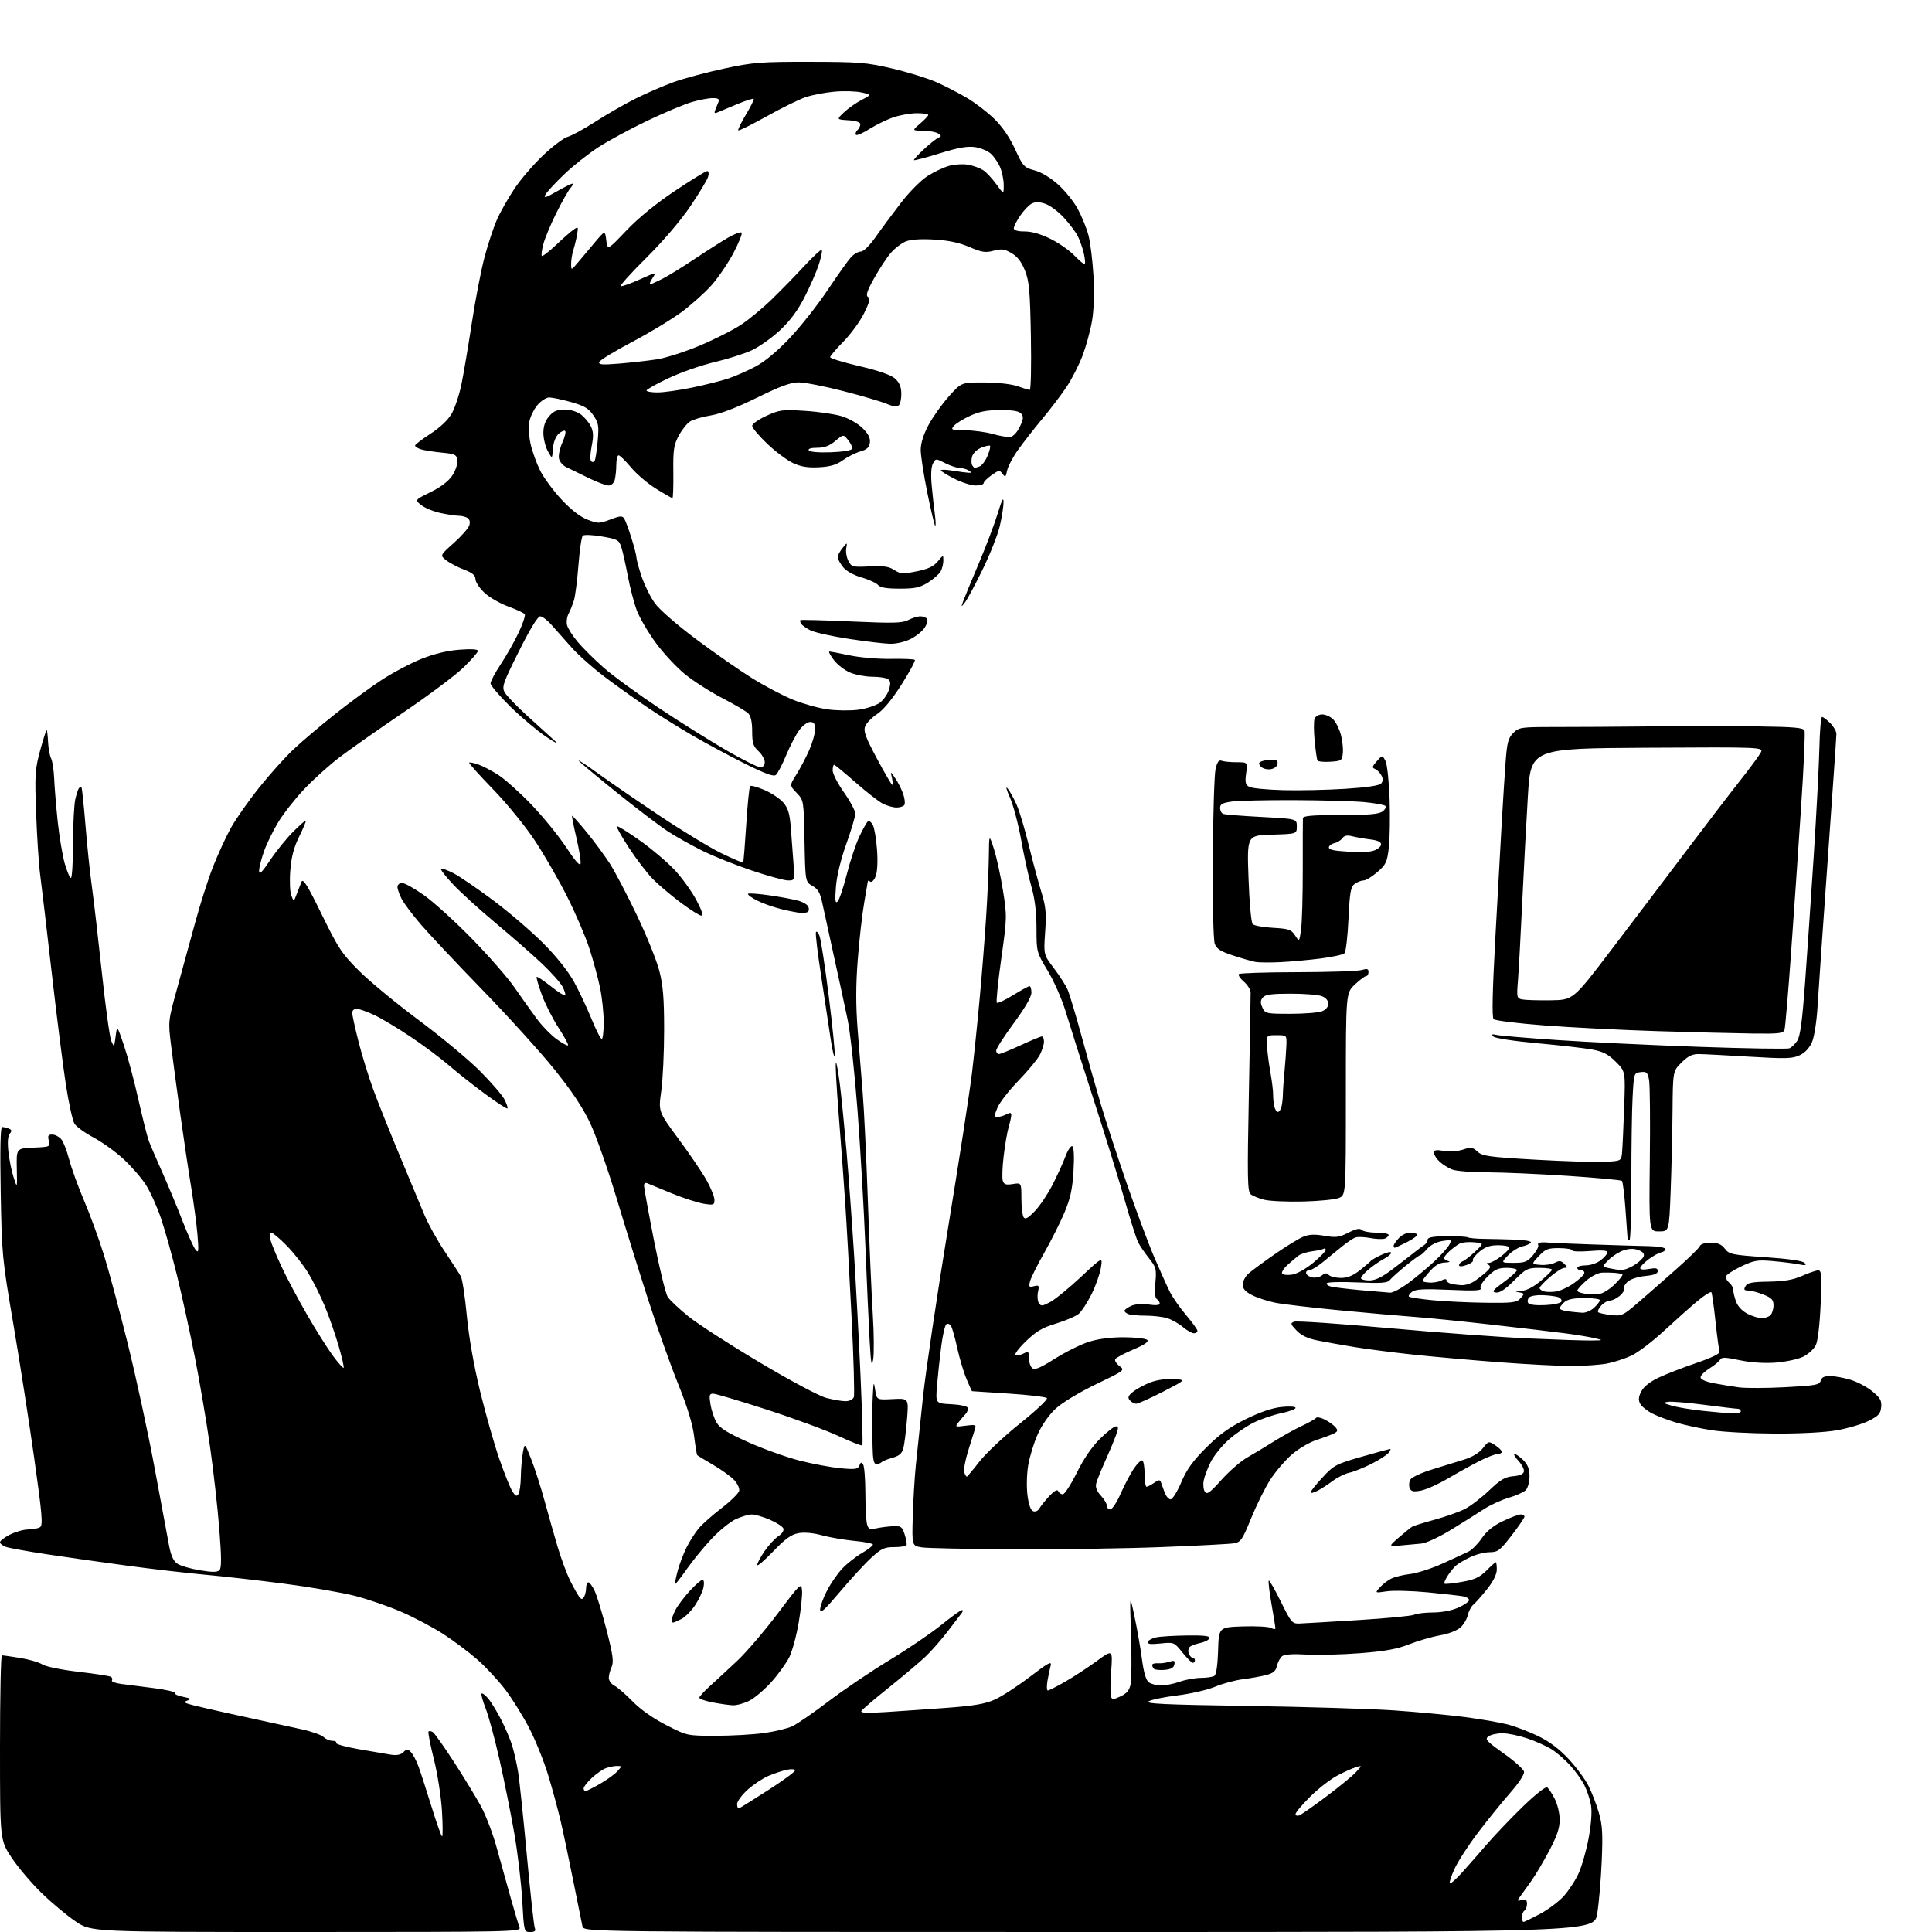 <?xml version="1.0" encoding="UTF-8" standalone="no"?>
<svg 
  version="1.1" 
  xmlns="http://www.w3.org/2000/svg" 
  xmlns:xlink="http://www.w3.org/1999/xlink" 
  xmlns:svg="http://www.w3.org/2000/svg"
  xmlns:rdf="http://www.w3.org/1999/02/22-rdf-syntax-ns#"
  xmlns:cc="http://creativecommons.org/ns#"
  xmlns:dc="http://purl.org/dc/elements/1.1/"
  viewBox="0 0 768 768"
  width="768"
  height="768"
>
<style>svg {background-color: white; }</style>"
<path stroke="none" fill="black" fill-rule="evenodd" d="M121.76,768.00C36.31,768.00 36.31,768.00 30.13,763.85C26.74,761.57 20.66,756.51 16.63,752.60C12.60,748.70 7.21,742.35 4.65,738.51C0.00,731.52 0.00,731.52 0.00,694.76C0.00,674.54 0.34,658.00 0.75,658.01C1.16,658.01 4.42,658.49 8.00,659.06C11.58,659.64 15.55,660.80 16.84,661.64C18.16,662.50 24.37,663.77 31.14,664.56C37.73,665.33 43.55,666.22 44.08,666.55C44.60,666.87 44.79,667.53 44.50,668.00C44.20,668.48 45.88,669.11 48.23,669.40C50.58,669.70 56.44,670.45 61.25,671.07C66.06,671.69 69.77,672.56 69.50,672.99C69.24,673.43 70.70,674.11 72.76,674.51C75.86,675.11 76.16,675.37 74.50,675.99C72.83,676.61 73.16,676.91 76.50,677.78C78.70,678.35 85.00,679.80 90.50,681.01C96.00,682.22 103.20,683.79 106.50,684.50C109.80,685.21 115.80,686.51 119.82,687.40C123.85,688.28 127.82,689.68 128.64,690.50C129.47,691.33 131.04,692.00 132.13,692.00C133.22,692.00 133.89,692.37 133.61,692.83C133.33,693.28 137.24,694.38 142.30,695.28C147.36,696.17 153.14,697.16 155.15,697.48C157.71,697.88 159.26,697.60 160.33,696.53C161.68,695.18 162.03,695.17 163.34,696.48C164.15,697.30 165.52,699.88 166.38,702.23C167.23,704.58 169.56,711.79 171.56,718.25C173.55,724.71 175.44,730.00 175.74,730.00C176.05,730.00 176.02,725.39 175.68,719.75C175.33,714.10 173.88,704.84 172.44,699.16C171.01,693.48 170.07,688.60 170.35,688.31C170.64,688.03 171.40,688.13 172.05,688.53C172.70,688.94 176.48,694.27 180.44,700.38C184.40,706.50 189.23,714.42 191.18,718.00C193.13,721.58 195.95,729.00 197.45,734.50C198.96,740.00 201.46,749.00 203.02,754.50C204.58,760.00 206.16,765.29 206.54,766.25C207.18,767.91 202.74,768.00 121.76,768.00zM210.75,768.00C208.31,768.00 208.29,767.93 207.59,755.43C207.21,748.51 205.78,736.47 204.42,728.68C203.06,720.88 200.42,707.75 198.56,699.50C196.70,691.25 194.22,682.08 193.05,679.12C191.88,676.16 191.16,673.51 191.44,673.23C191.72,672.95 192.87,673.79 194.00,675.11C195.13,676.42 197.43,680.16 199.12,683.41C200.81,686.67 202.83,691.39 203.60,693.91C204.37,696.44 205.44,701.20 205.97,704.50C206.50,707.80 208.06,722.68 209.43,737.58C210.81,752.47 212.22,765.41 212.57,766.33C213.06,767.61 212.64,768.00 210.75,768.00zM432.87,768.00C232.04,768.00 232.04,768.00 231.53,765.75C231.25,764.51 229.64,756.52 227.94,748.00C226.25,739.48 223.97,728.67 222.89,724.00C221.80,719.33 219.54,711.00 217.86,705.50C216.17,700.00 212.82,691.67 210.40,687.00C207.99,682.33 203.74,675.48 200.96,671.79C198.18,668.10 193.11,662.65 189.70,659.66C186.29,656.68 180.18,652.11 176.13,649.49C172.07,646.88 164.65,642.95 159.63,640.77C154.61,638.58 146.24,635.70 141.04,634.37C135.84,633.05 123.24,630.87 113.04,629.55C102.84,628.22 88.65,626.61 81.50,625.97C74.35,625.32 60.40,623.71 50.50,622.37C40.60,621.04 26.20,619.00 18.50,617.83C10.80,616.67 3.49,615.34 2.25,614.88C1.01,614.42 -0.00,613.60 -0.00,613.05C-0.00,612.49 1.78,611.13 3.96,610.02C6.14,608.91 9.40,607.99 11.21,607.98C13.02,607.98 15.14,607.56 15.92,607.07C17.13,606.30 16.78,602.19 13.58,579.48C11.51,564.80 7.77,540.80 5.27,526.15C0.87,500.33 0.72,498.70 0.28,473.75C-0.02,456.86 0.17,448.00 0.83,448.00C1.38,448.00 2.56,448.28 3.44,448.62C4.70,449.10 4.80,449.54 3.89,450.64C3.12,451.56 2.93,454.02 3.33,457.77C3.67,460.92 4.60,465.52 5.40,468.00C6.85,472.50 6.85,472.50 6.68,464.50C6.50,456.50 6.50,456.50 13.26,456.20C19.88,455.91 20.00,455.86 19.40,453.45C18.90,451.48 19.16,451.00 20.74,451.00C21.81,451.00 23.40,451.79 24.26,452.75C25.12,453.71 26.56,457.33 27.46,460.80C28.35,464.26 31.04,471.69 33.43,477.30C35.83,482.91 39.39,492.68 41.35,499.00C43.32,505.32 47.60,521.30 50.87,534.50C54.13,547.70 58.90,569.75 61.45,583.50C64.00,597.25 66.58,611.12 67.19,614.32C67.98,618.50 68.93,620.56 70.55,621.63C71.80,622.44 75.80,623.61 79.45,624.21C84.39,625.03 86.38,625.02 87.23,624.17C88.09,623.31 88.07,619.21 87.17,607.76C86.51,599.37 84.85,584.62 83.48,575.00C82.12,565.38 79.41,549.40 77.46,539.50C75.51,529.60 72.32,515.00 70.36,507.04C68.41,499.09 65.53,488.82 63.96,484.22C62.40,479.62 59.70,473.65 57.97,470.96C56.24,468.26 52.26,463.68 49.12,460.78C45.99,457.87 40.62,454.01 37.19,452.18C33.76,450.35 30.34,447.88 29.60,446.68C28.85,445.48 27.30,438.43 26.16,431.00C25.01,423.57 22.47,403.41 20.50,386.19C18.54,368.96 16.49,351.64 15.96,347.69C15.43,343.73 14.71,332.85 14.37,323.50C13.79,307.84 13.91,305.85 15.99,298.21C17.23,293.64 18.39,290.06 18.57,290.23C18.75,290.41 18.99,292.57 19.11,295.03C19.23,297.49 19.76,300.38 20.30,301.44C20.84,302.51 21.39,306.11 21.53,309.44C21.67,312.78 22.30,320.45 22.93,326.50C23.57,332.55 24.83,340.09 25.73,343.25C26.64,346.41 27.74,349.00 28.19,349.00C28.64,349.00 29.01,342.81 29.02,335.25C29.04,327.69 29.45,319.78 29.94,317.67C30.43,315.56 31.09,313.58 31.41,313.25C31.74,312.93 32.18,312.85 32.40,313.08C32.61,313.31 33.32,320.02 33.97,328.00C34.61,335.98 35.76,347.00 36.53,352.50C37.29,358.00 39.08,373.44 40.51,386.82C41.93,400.19 43.61,412.34 44.24,413.82C45.36,416.45 45.40,416.41 45.96,412.00C46.53,407.50 46.53,407.50 49.25,415.50C50.74,419.90 53.33,429.57 54.99,437.00C56.66,444.43 58.52,451.85 59.14,453.50C59.75,455.15 62.17,460.77 64.50,466.00C66.84,471.23 70.45,479.89 72.52,485.26C74.60,490.63 76.93,495.80 77.71,496.76C78.94,498.28 79.04,497.56 78.51,491.00C78.17,486.88 77.04,478.32 76.00,472.00C74.96,465.68 72.98,452.40 71.60,442.50C70.23,432.60 68.59,420.32 67.96,415.20C66.83,406.01 66.86,405.77 70.33,393.20C72.27,386.22 75.50,374.43 77.51,367.00C79.51,359.57 82.75,349.45 84.70,344.50C86.65,339.55 89.85,332.60 91.81,329.06C93.78,325.52 98.83,318.32 103.04,313.06C107.25,307.80 113.35,301.00 116.60,297.94C119.84,294.88 127.22,288.61 133.00,284.02C138.78,279.42 147.15,273.27 151.62,270.35C156.09,267.43 163.23,263.64 167.50,261.93C172.62,259.89 177.78,258.64 182.63,258.27C187.31,257.91 190.00,258.08 190.00,258.72C190.00,259.28 187.41,262.25 184.25,265.33C181.09,268.40 170.40,276.40 160.50,283.11C150.60,289.82 139.12,297.88 135.00,301.01C130.88,304.15 124.54,309.86 120.92,313.70C117.30,317.53 112.65,323.45 110.59,326.85C108.53,330.25 105.98,335.48 104.92,338.49C103.86,341.49 103.00,344.97 103.00,346.21C103.00,347.92 104.09,346.85 107.40,341.92C109.82,338.31 113.93,333.23 116.53,330.63C119.12,328.04 121.39,326.06 121.56,326.23C121.74,326.41 120.56,329.24 118.94,332.52C116.81,336.84 115.83,340.58 115.40,346.00C115.07,350.17 115.25,354.61 115.80,356.00C116.79,358.50 116.79,358.50 117.91,355.50C118.53,353.85 119.39,351.63 119.83,350.57C120.47,349.05 122.14,351.73 127.92,363.55C134.53,377.07 135.92,379.16 142.86,386.05C147.06,390.23 157.68,398.99 166.46,405.52C175.24,412.05 186.12,421.09 190.64,425.61C195.16,430.13 199.60,435.26 200.51,437.01C201.41,438.76 201.95,440.38 201.71,440.63C201.46,440.87 197.49,438.29 192.88,434.89C188.27,431.50 181.80,426.38 178.50,423.53C175.20,420.67 168.29,415.52 163.15,412.08C158.01,408.63 151.49,404.74 148.65,403.42C145.82,402.10 142.71,401.02 141.75,401.01C140.79,401.00 140.00,401.71 140.00,402.57C140.00,403.43 141.13,408.60 142.52,414.06C143.90,419.52 146.56,428.16 148.44,433.25C150.31,438.34 155.04,450.15 158.94,459.50C162.84,468.85 167.25,479.43 168.73,483.00C170.22,486.57 173.85,493.10 176.80,497.50C179.75,501.90 182.64,506.38 183.22,507.44C183.80,508.51 184.86,515.54 185.57,523.05C186.39,531.62 188.36,542.83 190.86,553.11C193.06,562.12 196.50,574.23 198.51,580.00C200.51,585.77 202.85,591.57 203.69,592.88C204.90,594.77 205.40,594.98 206.09,593.88C206.58,593.12 207.00,590.02 207.04,587.00C207.08,583.98 207.44,579.70 207.84,577.50C208.56,573.50 208.56,573.50 211.14,580.00C212.55,583.58 214.94,591.00 216.44,596.50C217.94,602.00 220.31,610.32 221.69,614.99C223.08,619.66 225.34,625.74 226.72,628.49C228.11,631.25 229.71,634.08 230.28,634.80C231.14,635.86 231.47,635.86 232.15,634.80C232.60,634.08 232.98,632.49 232.98,631.25C232.99,630.01 233.40,629.00 233.89,629.00C234.37,629.00 235.50,630.53 236.38,632.40C237.27,634.26 239.40,641.28 241.12,647.98C243.66,657.90 244.03,660.64 243.12,662.64C242.50,663.99 242.00,665.96 242.00,667.01C242.00,668.07 243.01,669.45 244.25,670.09C245.49,670.73 248.75,673.56 251.51,676.38C254.63,679.58 259.64,683.10 264.84,685.75C273.16,690.00 273.16,690.00 284.51,690.00C290.75,690.00 299.38,689.51 303.68,688.92C307.98,688.33 313.07,687.10 315.00,686.19C316.93,685.28 323.45,680.78 329.50,676.19C335.55,671.60 346.35,664.30 353.50,659.98C360.65,655.66 369.88,649.40 374.00,646.08C378.12,642.75 381.89,640.03 382.37,640.02C382.85,640.01 382.80,640.56 382.26,641.25C381.71,641.94 379.22,645.20 376.72,648.50C374.22,651.80 370.22,656.34 367.84,658.60C365.45,660.85 358.91,666.36 353.31,670.85C347.70,675.34 342.80,679.51 342.43,680.12C341.93,680.93 344.59,681.05 352.12,680.57C357.83,680.21 368.80,679.45 376.50,678.88C387.26,678.08 391.66,677.32 395.50,675.59C398.25,674.35 404.50,670.28 409.40,666.55C416.76,660.93 418.18,660.17 417.65,662.13C417.29,663.43 416.72,666.19 416.37,668.25C416.03,670.31 416.10,672.00 416.53,672.00C416.96,672.00 420.05,670.43 423.40,668.51C426.76,666.60 432.38,662.92 435.91,660.34C442.32,655.65 442.32,655.65 441.71,664.36C441.37,669.16 441.33,673.71 441.63,674.48C442.09,675.67 442.69,675.64 445.50,674.30C448.01,673.10 448.99,671.87 449.47,669.31C449.82,667.44 449.87,658.62 449.59,649.71C449.06,633.50 449.06,633.50 450.97,642.50C452.02,647.45 453.36,655.10 453.94,659.50C454.66,664.93 455.54,667.90 456.69,668.75C457.62,669.44 459.81,670.00 461.57,670.00C463.32,670.00 466.66,669.33 469.00,668.50C471.34,667.67 475.11,666.99 477.38,666.98C479.64,666.98 482.04,666.62 482.71,666.20C483.48,665.71 484.03,662.03 484.21,656.14C484.50,646.85 484.50,646.85 494.00,646.52C499.23,646.34 504.29,646.62 505.25,647.13C506.21,647.65 507.00,647.72 507.00,647.29C507.00,646.85 506.30,642.51 505.44,637.64C504.59,632.76 504.10,628.57 504.35,628.31C504.60,628.06 506.77,631.83 509.16,636.68C513.23,644.94 513.69,645.49 516.50,645.38C518.15,645.32 528.73,644.70 540.00,644.00C551.27,643.31 561.26,642.35 562.18,641.87C563.11,641.39 566.49,640.99 569.68,640.98C573.25,640.96 577.14,640.21 579.75,639.03C582.09,637.97 584.00,636.63 584.00,636.07C584.00,635.50 582.99,634.84 581.75,634.59C580.51,634.34 574.23,633.63 567.79,633.00C561.35,632.38 553.93,632.18 551.29,632.57C546.50,633.27 546.50,633.27 548.50,631.03C549.60,629.80 551.62,628.23 553.00,627.54C554.37,626.85 557.75,626.02 560.50,625.70C563.25,625.39 569.10,623.50 573.50,621.51C577.90,619.51 582.56,617.36 583.86,616.72C585.15,616.07 587.50,613.69 589.06,611.41C591.00,608.60 593.68,606.44 597.48,604.64C600.55,603.19 603.72,602.00 604.53,602.00C605.34,602.00 606.00,602.39 606.00,602.87C606.00,603.35 603.70,606.72 600.88,610.37C596.25,616.37 595.41,617.00 592.13,617.02C590.13,617.03 586.70,617.91 584.50,618.97C582.30,620.02 579.79,621.48 578.92,622.20C578.06,622.91 576.54,624.75 575.54,626.28C574.54,627.81 573.93,629.27 574.18,629.51C574.43,629.76 577.53,629.46 581.07,628.83C586.20,627.93 588.18,627.02 590.85,624.35C592.69,622.51 594.38,621.00 594.60,621.00C594.82,621.00 595.00,622.31 595.00,623.91C595.00,625.78 593.62,628.56 591.17,631.66C589.06,634.32 586.61,637.09 585.73,637.82C584.85,638.54 583.85,640.40 583.51,641.94C583.17,643.49 581.88,645.71 580.63,646.87C579.30,648.13 575.93,649.44 572.44,650.07C569.17,650.65 563.64,652.26 560.14,653.64C555.34,655.54 550.55,656.40 540.64,657.17C533.41,657.73 523.80,657.97 519.29,657.71C513.96,657.39 510.58,657.63 509.66,658.36C508.88,658.99 507.96,660.72 507.61,662.21C507.12,664.31 506.13,665.15 503.24,665.88C501.18,666.41 497.02,667.15 494.00,667.53C490.98,667.91 486.02,669.25 483.00,670.51C479.98,671.77 473.28,673.31 468.12,673.94C462.95,674.56 457.78,675.62 456.62,676.29C454.92,677.26 462.73,677.63 496.00,678.14C518.83,678.49 544.92,679.28 554.00,679.90C563.08,680.52 575.71,681.71 582.08,682.53C588.45,683.35 596.21,684.69 599.32,685.50C602.43,686.31 607.94,688.41 611.56,690.18C615.98,692.33 619.94,695.33 623.60,699.28C626.60,702.52 630.13,707.29 631.44,709.88C632.75,712.47 634.60,717.27 635.55,720.54C636.98,725.44 637.18,728.90 636.70,740.00C636.38,747.42 635.57,756.76 634.91,760.75C633.71,768.00 633.71,768.00 432.87,768.00zM605.61,764.00C605.95,764.00 608.88,762.58 612.13,760.85C615.38,759.12 619.66,755.91 621.63,753.72C623.61,751.53 626.28,747.44 627.55,744.62C628.83,741.80 630.61,735.53 631.51,730.67C632.52,725.23 632.88,720.24 632.46,717.67C632.07,715.38 630.89,711.79 629.84,709.70C628.78,707.62 626.25,704.07 624.21,701.81C622.18,699.56 618.86,696.67 616.83,695.40C614.81,694.12 610.44,692.16 607.11,691.04C603.78,689.92 599.33,689.00 597.22,689.00C595.11,689.00 592.61,689.56 591.67,690.25C590.16,691.36 590.85,692.12 597.72,697.00C601.99,700.02 605.63,703.30 605.82,704.28C606.02,705.34 603.79,708.75 600.25,712.78C597.01,716.47 591.28,723.55 587.52,728.50C583.76,733.45 579.59,739.89 578.24,742.81C576.90,745.74 576.03,748.36 576.31,748.64C576.59,748.92 578.59,747.21 580.76,744.83C582.93,742.45 587.41,737.35 590.73,733.50C594.04,729.65 600.61,722.75 605.34,718.17C610.06,713.58 614.40,710.13 614.98,710.49C615.56,710.84 616.92,712.89 618.01,715.03C619.12,717.19 620.00,720.90 620.00,723.38C620.00,726.67 618.92,729.87 615.86,735.66C613.59,739.97 610.32,745.47 608.61,747.87C606.90,750.27 604.90,753.05 604.18,754.04C603.00,755.65 603.08,755.79 604.93,755.31C606.53,754.89 607.00,755.24 607.00,756.82C607.00,757.96 606.55,759.16 606.00,759.50C605.45,759.84 605.00,760.99 605.00,762.06C605.00,763.13 605.27,764.00 605.61,764.00zM516.49,721.64C517.31,721.33 522.15,717.95 527.24,714.13C532.33,710.31 537.62,705.97 539.00,704.47C541.50,701.75 541.50,701.75 539.00,702.49C537.62,702.89 534.26,704.41 531.53,705.86C528.79,707.31 523.95,711.09 520.78,714.25C517.60,717.41 515.00,720.50 515.00,721.11C515.00,721.72 515.67,721.96 516.49,721.64zM293.81,718.83C294.25,718.65 299.43,715.41 305.31,711.64C311.19,707.87 316.00,704.35 316.00,703.81C316.00,703.24 314.65,703.12 312.75,703.52C310.96,703.90 307.64,705.01 305.38,705.99C303.11,706.97 299.40,709.45 297.13,711.50C294.86,713.55 293.00,716.12 293.00,717.20C293.00,718.28 293.36,719.02 293.81,718.83zM232.75,711.99C233.16,711.99 235.75,710.69 238.50,709.11C241.25,707.53 244.36,705.28 245.40,704.12C247.28,702.03 247.28,702.00 245.22,702.00C244.07,702.00 242.08,702.40 240.79,702.89C239.50,703.38 237.00,705.14 235.22,706.79C233.45,708.45 232.00,710.30 232.00,710.90C232.00,711.51 232.34,712.00 232.75,711.99zM291.29,677.87C289.76,677.80 286.14,677.28 283.25,676.73C280.36,676.17 278.00,675.34 278.00,674.87C278.00,674.41 279.88,672.33 282.18,670.26C284.48,668.19 289.35,663.68 293.02,660.24C296.68,656.80 303.91,648.35 309.09,641.47C318.10,629.49 318.51,629.09 318.82,632.12C319.00,633.86 318.41,639.61 317.51,644.89C316.62,650.18 314.93,656.41 313.76,658.75C312.60,661.08 309.43,665.49 306.71,668.54C303.99,671.58 300.04,674.96 297.93,676.04C295.81,677.12 292.82,677.94 291.29,677.87zM462.96,663.80C461.02,663.96 459.11,663.77 458.71,663.38C458.32,662.99 458.00,662.30 458.00,661.84C458.00,661.39 459.01,661.10 460.25,661.18C461.49,661.27 463.55,661.00 464.84,660.58C466.78,659.94 467.12,660.12 466.83,661.65C466.59,662.96 465.45,663.59 462.96,663.80zM474.17,661.00C473.71,661.00 471.84,659.14 470.02,656.88C466.72,652.77 466.68,652.75 461.29,653.31C457.36,653.71 455.99,653.54 456.27,652.68C456.49,652.03 457.98,651.22 459.58,650.87C461.19,650.52 466.70,650.18 471.83,650.12C478.79,650.03 481.06,650.31 480.76,651.22C480.53,651.90 478.88,652.75 477.08,653.12C475.29,653.48 473.39,654.21 472.87,654.73C472.36,655.24 472.22,656.42 472.57,657.33C472.93,658.25 473.62,659.00 474.11,659.00C474.60,659.00 475.00,659.45 475.00,660.00C475.00,660.55 474.63,661.00 474.17,661.00zM267.55,645.00C267.25,645.00 267.00,644.53 267.00,643.95C267.00,643.37 267.71,641.52 268.58,639.84C269.46,638.15 271.99,634.80 274.21,632.39C276.44,629.97 278.70,628.00 279.25,628.00C279.83,628.00 280.00,629.27 279.65,630.98C279.33,632.61 277.84,635.79 276.35,638.04C274.87,640.29 272.40,642.78 270.87,643.57C269.35,644.35 267.85,645.00 267.55,645.00zM333.85,632.82C327.70,640.12 326.00,641.64 326.02,639.82C326.03,638.54 327.27,635.14 328.77,632.26C330.27,629.38 333.00,625.44 334.84,623.50C336.68,621.56 340.17,618.81 342.59,617.39C345.02,615.97 347.00,614.45 347.00,614.01C347.00,613.56 343.74,612.90 339.75,612.53C335.76,612.16 329.93,611.16 326.79,610.31C323.18,609.33 319.71,609.02 317.34,609.46C314.49,610.00 312.10,611.73 307.30,616.75C303.83,620.37 301.00,622.78 301.00,622.10C301.00,621.42 302.32,618.94 303.94,616.58C305.56,614.23 308.02,611.56 309.41,610.65C310.87,609.70 311.71,608.40 311.40,607.59C311.10,606.82 308.67,605.24 305.99,604.09C303.32,602.94 300.09,602.01 298.81,602.02C297.54,602.03 294.70,602.87 292.50,603.88C290.30,604.89 286.00,608.37 282.94,611.61C279.88,614.85 275.41,620.30 273.01,623.73C270.60,627.16 268.51,629.84 268.35,629.69C268.20,629.53 268.66,627.18 269.38,624.45C270.11,621.73 271.73,617.48 272.98,615.00C274.24,612.52 276.40,609.16 277.77,607.52C279.14,605.87 283.24,602.25 286.88,599.46C290.52,596.66 293.65,593.58 293.84,592.60C294.03,591.62 293.13,589.70 291.84,588.32C290.55,586.94 286.80,584.24 283.50,582.31C280.20,580.38 277.35,578.65 277.17,578.48C276.98,578.31 276.42,574.90 275.92,570.90C275.31,566.03 273.21,559.16 269.54,550.07C266.53,542.61 261.16,527.50 257.61,516.50C254.06,505.50 248.39,487.27 245.01,476.00C241.62,464.73 236.94,451.45 234.61,446.49C231.64,440.21 227.32,433.72 220.29,424.99C214.75,418.12 201.92,403.95 191.77,393.50C181.62,383.05 170.61,371.35 167.30,367.50C163.99,363.65 160.55,359.06 159.64,357.30C158.74,355.54 158.00,353.40 158.00,352.55C158.00,351.70 158.83,351.00 159.84,351.00C160.86,351.00 164.79,353.20 168.59,355.89C172.39,358.58 180.94,366.35 187.58,373.14C194.23,379.94 201.84,388.65 204.50,392.50C207.16,396.35 211.09,401.88 213.23,404.79C215.37,407.70 218.97,411.41 221.22,413.04C223.47,414.68 225.53,415.80 225.80,415.54C226.06,415.27 224.35,412.11 222.00,408.51C219.66,404.90 216.66,398.98 215.34,395.34C214.02,391.71 213.12,388.55 213.33,388.33C213.55,388.11 216.08,389.79 218.95,392.05C221.81,394.32 224.38,395.95 224.65,395.68C224.93,395.41 224.47,393.88 223.65,392.28C222.82,390.69 219.07,386.48 215.32,382.94C211.56,379.40 203.32,372.18 196.99,366.90C190.67,361.62 183.09,354.73 180.14,351.59C177.19,348.45 175.01,345.66 175.29,345.37C175.58,345.09 177.76,345.85 180.15,347.06C182.54,348.27 189.68,353.13 196.00,357.86C202.32,362.59 211.32,370.31 216.00,375.02C221.25,380.30 225.90,386.14 228.17,390.28C230.19,393.97 233.32,400.59 235.12,404.99C236.92,409.40 238.75,413.00 239.20,413.00C239.64,413.00 239.99,409.96 239.98,406.25C239.97,402.54 239.31,396.35 238.50,392.50C237.69,388.65 235.79,381.68 234.28,377.00C232.76,372.32 228.81,363.10 225.49,356.50C222.17,349.90 216.39,339.87 212.65,334.21C208.80,328.38 201.58,319.51 195.98,313.74C190.56,308.13 186.29,303.38 186.51,303.16C186.72,302.94 188.35,303.28 190.13,303.89C191.90,304.51 195.48,306.38 198.07,308.04C200.66,309.71 206.56,314.99 211.18,319.78C215.79,324.58 222.03,332.23 225.04,336.79C228.72,342.38 230.59,344.49 230.79,343.26C230.95,342.26 230.20,337.63 229.11,332.98C228.03,328.33 227.25,324.41 227.39,324.28C227.52,324.15 230.12,327.07 233.17,330.77C236.21,334.47 240.40,340.15 242.47,343.38C244.53,346.61 249.36,355.84 253.20,363.88C257.04,371.92 261.04,381.83 262.09,385.91C263.58,391.71 264.00,396.82 264.00,409.41C264.00,418.26 263.49,429.19 262.86,433.70C261.71,441.89 261.71,441.89 269.70,452.70C274.10,458.64 279.11,466.03 280.85,469.12C282.58,472.21 284.00,475.74 284.00,476.96C284.00,479.01 283.68,479.12 279.75,478.50C277.41,478.12 271.68,476.27 267.00,474.37C262.32,472.47 257.94,470.66 257.25,470.35C256.55,470.03 256.00,470.45 256.00,471.30C256.00,472.13 257.78,481.90 259.95,493.01C262.13,504.12 264.60,514.26 265.44,515.55C266.29,516.84 270.02,520.35 273.74,523.35C277.46,526.35 290.18,534.56 302.00,541.60C314.29,548.91 325.63,554.95 328.47,555.70C331.20,556.41 334.64,557.00 336.11,557.00C337.65,557.00 339.05,556.31 339.41,555.38C339.75,554.49 339.34,539.98 338.49,523.13C337.65,506.28 336.52,485.98 335.98,478.00C335.45,470.02 334.29,454.36 333.41,443.18C332.52,432.01 332.01,422.65 332.27,422.39C332.53,422.14 333.26,426.10 333.89,431.21C334.52,436.32 335.69,448.15 336.50,457.50C337.30,466.85 338.62,484.85 339.43,497.50C340.24,510.15 341.44,532.55 342.09,547.28C342.74,562.01 343.05,574.28 342.78,574.55C342.51,574.82 338.29,573.17 333.40,570.88C328.50,568.60 315.66,563.86 304.85,560.36C294.04,556.86 284.42,554.00 283.47,554.00C282.00,554.00 281.84,554.63 282.42,558.24C282.80,560.58 283.88,563.83 284.84,565.47C286.17,567.74 289.16,569.60 297.54,573.34C303.57,576.03 312.73,579.31 317.91,580.62C323.08,581.94 330.39,583.30 334.14,583.65C340.03,584.20 341.04,584.05 341.62,582.56C342.14,581.19 342.45,581.11 343.12,582.17C343.59,582.90 343.98,588.00 344.00,593.50C344.01,599.00 344.31,604.55 344.65,605.84C345.20,607.87 345.70,608.10 348.39,607.52C350.10,607.16 353.07,606.78 354.99,606.68C358.15,606.52 358.59,606.83 359.63,610.00C360.27,611.92 360.58,613.84 360.33,614.25C360.08,614.66 357.87,615.00 355.42,615.00C351.56,615.00 350.33,615.58 346.33,619.25C343.78,621.59 338.17,627.69 333.85,632.82zM403.00,615.86C385.12,615.78 368.70,615.44 366.51,615.11C362.51,614.50 362.51,614.50 362.83,603.00C363.01,596.67 363.56,587.45 364.05,582.50C364.54,577.55 365.85,565.17 366.94,555.00C368.04,544.83 372.52,514.67 376.89,488.00C381.26,461.32 385.53,433.65 386.38,426.50C387.23,419.35 388.62,405.85 389.47,396.50C390.33,387.15 391.47,372.75 392.00,364.50C392.53,356.25 393.02,345.45 393.08,340.50C393.18,331.50 393.18,331.50 395.11,337.50C396.17,340.80 397.78,348.21 398.69,353.98C400.32,364.23 400.31,364.81 398.00,381.21C396.70,390.43 395.92,398.25 396.26,398.59C396.59,398.93 399.50,397.58 402.70,395.60C405.91,393.62 408.87,392.00 409.27,392.00C409.67,392.00 410.00,393.17 410.00,394.61C410.00,396.26 407.45,400.68 403.00,406.71C399.15,411.93 396.00,416.83 396.00,417.60C396.00,418.37 396.48,419.00 397.07,419.00C397.65,419.00 401.54,417.43 405.71,415.50C409.87,413.57 413.67,412.00 414.14,412.00C414.61,412.00 415.00,412.92 415.00,414.05C415.00,415.18 414.26,417.54 413.35,419.30C412.44,421.06 408.64,425.67 404.89,429.54C401.14,433.41 397.38,438.24 396.52,440.29C395.12,443.66 395.12,444.00 396.55,444.00C397.42,444.00 399.00,443.53 400.07,442.96C401.51,442.19 402.00,442.25 402.00,443.22C402.00,443.93 401.53,446.09 400.96,448.01C400.39,449.93 399.50,455.10 398.98,459.50C398.45,463.90 398.29,468.34 398.62,469.36C399.09,470.86 399.88,471.12 402.60,470.68C406.00,470.13 406.00,470.13 406.02,476.31C406.02,479.72 406.41,483.10 406.88,483.84C407.53,484.86 408.56,484.32 411.27,481.53C413.22,479.53 416.37,474.88 418.28,471.19C420.18,467.51 422.53,462.37 423.50,459.77C424.47,457.15 425.71,455.32 426.27,455.66C426.89,456.05 427.07,459.78 426.73,465.53C426.30,472.71 425.50,476.37 423.14,481.99C421.47,485.96 417.85,493.18 415.09,498.03C412.33,502.88 409.79,507.98 409.45,509.36C408.89,511.56 409.08,511.79 411.02,511.28C413.00,510.77 413.16,511.00 412.61,513.60C412.28,515.20 412.44,517.17 412.96,518.00C413.80,519.31 414.38,519.25 417.51,517.56C419.49,516.50 424.98,512.00 429.72,507.57C438.33,499.51 438.33,499.51 437.62,503.97C437.23,506.43 435.55,511.15 433.90,514.47C432.24,517.79 429.96,521.29 428.82,522.26C427.69,523.22 423.64,524.96 419.83,526.12C414.29,527.80 411.87,529.23 407.71,533.28C404.85,536.06 403.05,538.52 403.70,538.73C404.36,538.95 405.81,538.63 406.94,538.03C408.80,537.04 409.00,537.21 409.00,539.84C409.00,541.44 409.60,543.25 410.33,543.86C411.34,544.69 413.48,543.80 419.31,540.12C423.52,537.46 429.56,534.45 432.73,533.43C436.49,532.22 441.38,531.58 446.76,531.59C451.30,531.61 455.48,532.08 456.04,532.64C456.75,533.35 455.00,534.55 450.52,536.45C446.92,537.98 443.69,539.70 443.34,540.26C443.00,540.82 443.73,542.05 444.98,542.99C447.24,544.69 447.17,544.74 435.71,550.25C429.04,553.46 422.30,557.53 419.72,559.90C417.02,562.39 414.19,566.41 412.52,570.12C411.01,573.49 409.31,579.00 408.74,582.37C408.15,585.80 408.02,591.06 408.43,594.31C408.91,598.12 409.69,600.33 410.70,600.72C411.61,601.06 412.65,600.58 413.23,599.55C413.78,598.58 415.55,596.37 417.18,594.64C419.14,592.57 420.32,591.93 420.66,592.75C420.94,593.44 421.76,594.00 422.48,594.00C423.20,594.00 425.71,590.13 428.05,585.41C430.78,579.88 434.09,575.06 437.29,571.91C440.03,569.21 442.87,567.00 443.59,567.00C444.68,567.00 444.67,567.67 443.55,570.75C442.80,572.81 440.86,577.42 439.24,581.00C437.62,584.58 436.05,588.50 435.75,589.71C435.38,591.20 435.99,592.78 437.60,594.52C438.92,595.94 440.00,597.75 440.00,598.55C440.00,599.35 440.61,600.00 441.36,600.00C442.11,600.00 443.96,597.19 445.47,593.75C446.98,590.31 449.35,585.82 450.73,583.77C452.12,581.71 453.64,580.28 454.12,580.58C454.61,580.87 455.00,583.34 455.00,586.06C455.00,588.78 455.35,591.00 455.78,591.00C456.21,591.00 457.56,590.30 458.79,589.44C460.56,588.20 461.11,588.14 461.48,589.19C461.73,589.91 462.39,591.74 462.95,593.25C463.50,594.76 464.57,596.00 465.33,596.00C466.08,596.00 467.99,592.96 469.56,589.25C471.73,584.14 474.14,580.79 479.46,575.47C484.73,570.21 488.68,567.36 495.17,564.16C500.88,561.33 505.73,559.68 509.42,559.30C512.64,558.96 515.00,559.12 515.00,559.66C515.00,560.18 512.39,561.14 509.20,561.80C506.01,562.46 501.07,564.16 498.22,565.58C495.37,567.00 490.89,570.09 488.26,572.46C485.63,574.82 482.47,578.77 481.24,581.23C480.01,583.69 478.77,587.00 478.48,588.60C478.19,590.19 478.40,592.17 478.96,593.00C479.79,594.23 480.98,593.37 485.57,588.24C488.66,584.80 493.27,580.79 495.84,579.34C498.40,577.89 503.20,575.01 506.50,572.93C509.80,570.86 514.75,568.11 517.50,566.83C520.25,565.55 522.78,564.12 523.12,563.66C523.46,563.19 525.06,563.50 526.69,564.34C528.32,565.18 530.20,566.54 530.89,567.36C531.90,568.59 531.80,569.03 530.31,569.80C529.32,570.31 526.17,571.49 523.33,572.42C520.43,573.37 516.07,575.95 513.40,578.30C510.78,580.60 506.98,585.05 504.96,588.19C502.93,591.33 499.52,598.19 497.38,603.43C493.85,612.11 493.23,613.02 490.50,613.49C488.85,613.77 475.80,614.45 461.50,615.00C447.20,615.55 420.88,615.94 403.00,615.86zM556.71,614.35C551.92,614.76 551.92,614.76 556.11,611.13C558.42,609.13 560.80,607.21 561.40,606.86C562.01,606.51 566.02,605.27 570.32,604.09C574.63,602.92 580.01,601.02 582.28,599.86C584.55,598.70 588.91,595.36 591.97,592.45C596.47,588.16 598.28,587.09 601.50,586.82C604.14,586.61 605.58,585.97 605.78,584.94C605.94,584.08 604.95,582.16 603.59,580.69C602.22,579.21 601.54,578.00 602.09,578.00C602.64,578.00 604.20,579.10 605.55,580.45C607.33,582.24 608.00,584.00 608.00,586.88C608.00,589.08 607.33,591.53 606.50,592.36C605.67,593.18 602.63,594.55 599.73,595.39C596.83,596.23 592.44,598.24 589.98,599.84C587.52,601.45 581.67,605.12 577.00,608.00C572.16,610.98 566.99,613.39 565.00,613.59C563.08,613.78 559.34,614.12 556.71,614.35zM523.75,592.60C522.24,593.40 521.00,593.68 521.00,593.22C521.00,592.76 523.14,590.08 525.75,587.27C530.22,582.45 531.13,581.97 541.24,579.08C547.15,577.38 552.27,576.00 552.61,576.00C552.96,576.00 552.65,576.71 551.93,577.58C551.21,578.45 548.12,580.42 545.06,581.96C542.00,583.49 538.09,585.06 536.37,585.43C534.65,585.80 531.73,587.24 529.87,588.63C528.02,590.02 525.26,591.80 523.75,592.60zM564.76,592.55C561.74,593.09 560.89,592.88 560.35,591.47C559.98,590.51 560.12,589.00 560.67,588.11C561.21,587.23 564.99,585.47 569.07,584.20C573.16,582.94 578.90,581.17 581.82,580.26C585.27,579.20 587.96,577.59 589.44,575.70C591.69,572.82 591.77,572.80 594.36,574.50C595.81,575.45 597.00,576.63 597.00,577.12C597.00,577.60 596.21,578.01 595.25,578.02C594.29,578.03 591.02,579.30 588.00,580.84C584.98,582.37 579.35,585.49 575.50,587.76C571.65,590.03 566.82,592.18 564.76,592.55zM384.31,587.00C384.51,587.00 386.76,584.32 389.30,581.05C391.85,577.77 399.12,570.93 405.47,565.85C411.87,560.73 416.63,556.23 416.16,555.76C415.69,555.29 408.82,554.48 400.90,553.97C392.98,553.46 386.44,553.03 386.37,553.02C386.30,553.01 385.34,550.86 384.23,548.25C383.12,545.64 381.46,540.12 380.55,535.98C379.64,531.84 378.52,527.85 378.06,527.10C377.60,526.35 376.77,526.02 376.22,526.37C375.66,526.71 374.73,530.70 374.15,535.24C373.56,539.79 372.82,546.74 372.49,550.70C371.89,557.90 371.89,557.90 378.11,558.20C381.62,558.37 384.50,559.00 384.72,559.63C384.92,560.26 384.51,561.38 383.79,562.14C383.08,562.89 381.82,564.37 381.00,565.42C379.56,567.24 379.68,567.30 383.85,566.74C387.60,566.24 388.12,566.39 387.64,567.83C387.34,568.75 386.10,572.70 384.89,576.61C383.67,580.52 382.96,584.46 383.31,585.36C383.65,586.26 384.10,587.00 384.31,587.00zM348.33,582.00C347.37,582.00 346.96,580.14 346.87,575.25C346.80,571.54 346.71,566.92 346.67,565.00C346.63,563.08 346.76,558.58 346.94,555.00C347.25,549.15 347.34,548.90 347.89,552.50C348.50,556.50 348.50,556.50 354.88,556.16C361.25,555.83 361.25,555.83 360.53,564.43C360.14,569.16 359.49,574.26 359.09,575.76C358.55,577.77 357.43,578.74 354.76,579.49C352.78,580.04 350.83,580.84 350.42,581.25C350.00,581.66 349.07,582.00 348.33,582.00zM705.50,569.87C696.15,569.83 684.90,569.24 680.50,568.55C676.10,567.86 669.81,566.52 666.53,565.56C663.25,564.60 658.87,562.96 656.81,561.90C654.75,560.85 652.59,559.10 652.00,558.01C651.21,556.52 651.32,555.28 652.45,553.09C653.42,551.22 655.90,549.25 659.29,547.64C662.22,546.26 668.98,543.63 674.32,541.81C680.55,539.68 683.85,538.07 683.55,537.29C683.30,536.62 682.57,531.22 681.94,525.29C681.31,519.36 680.57,514.15 680.32,513.72C680.06,513.29 677.54,514.87 674.73,517.22C671.91,519.57 665.92,524.92 661.41,529.09C656.90,533.27 651.10,537.67 648.53,538.88C645.96,540.09 641.57,541.51 638.79,542.04C636.01,542.57 629.63,543.00 624.61,543.00C619.60,543.00 606.73,542.33 596.00,541.52C585.27,540.71 569.98,539.35 562.00,538.51C554.02,537.66 543.45,536.31 538.50,535.49C533.55,534.68 526.94,533.50 523.82,532.88C519.83,532.09 517.33,530.91 515.41,528.91C512.97,526.36 512.87,525.99 514.44,525.39C515.40,525.02 532.23,526.16 551.84,527.93C571.45,529.70 596.50,531.56 607.50,532.05C618.50,532.54 629.75,532.91 632.50,532.87C637.46,532.80 637.47,532.79 633.90,531.95C631.92,531.48 626.74,530.62 622.40,530.05C618.05,529.48 604.83,527.91 593.00,526.58C581.17,525.24 567.45,523.86 562.50,523.51C557.55,523.15 544.27,521.99 533.00,520.91C521.73,519.84 510.02,518.47 507.00,517.87C503.98,517.26 499.81,515.91 497.75,514.86C495.05,513.49 494.00,512.31 494.00,510.65C494.00,509.39 495.01,507.43 496.25,506.31C497.49,505.19 502.16,501.74 506.63,498.64C511.09,495.54 516.19,492.40 517.94,491.67C520.30,490.67 522.51,490.56 526.45,491.24C531.05,492.04 532.34,491.87 536.00,490.00C539.04,488.45 540.54,488.14 541.32,488.92C541.91,489.51 544.56,490.00 547.20,490.00C549.84,490.00 552.00,490.40 552.00,490.89C552.00,491.38 551.32,492.05 550.50,492.36C549.67,492.68 547.06,492.58 544.70,492.14C542.33,491.69 539.67,491.60 538.78,491.92C537.89,492.24 535.50,493.85 533.47,495.50C531.45,497.15 527.99,499.96 525.80,501.75C523.61,503.54 521.14,505.00 520.32,505.00C519.50,505.00 519.02,505.56 519.24,506.25C519.47,506.94 520.66,507.65 521.88,507.83C523.11,508.01 524.78,507.60 525.60,506.92C526.72,505.98 527.37,505.97 528.24,506.84C528.88,507.48 531.05,508.00 533.06,508.00C535.65,508.00 537.87,507.09 540.61,504.92C542.74,503.22 544.71,501.53 544.99,501.17C545.27,500.80 547.19,499.72 549.25,498.77C551.31,497.81 553.00,497.46 553.00,497.99C553.00,498.52 551.70,499.62 550.12,500.44C548.54,501.26 545.84,503.11 544.12,504.55C542.40,506.00 541.00,507.59 541.00,508.09C541.00,508.59 542.50,509.00 544.33,509.00C546.71,509.00 549.32,507.74 553.58,504.52C556.83,502.06 560.71,499.06 562.20,497.86C563.68,496.66 565.48,495.32 566.20,494.88C566.91,494.43 567.50,493.49 567.50,492.79C567.50,491.86 569.60,491.48 575.00,491.41C579.13,491.37 582.94,491.57 583.49,491.87C584.03,492.17 586.95,492.44 589.99,492.47C593.02,492.51 598.56,492.64 602.31,492.77C606.16,492.90 608.87,493.40 608.55,493.92C608.23,494.43 606.70,495.13 605.13,495.47C603.56,495.82 601.01,497.43 599.45,499.05C596.63,502.00 596.63,502.00 601.72,502.00C606.19,502.00 607.14,501.62 609.42,498.92C610.85,497.22 611.76,495.42 611.45,494.92C611.14,494.41 611.70,493.95 612.69,493.88C613.69,493.82 614.93,493.85 615.45,493.95C615.97,494.05 623.85,494.38 632.95,494.69C642.05,495.00 652.31,495.30 655.74,495.37C659.17,495.44 662.00,495.95 662.04,496.50C662.08,497.05 661.29,497.66 660.30,497.85C659.31,498.05 657.04,499.31 655.25,500.65C653.46,502.00 652.00,503.55 652.00,504.10C652.00,504.69 653.41,504.83 655.50,504.43C658.22,503.92 659.00,504.11 659.00,505.26C659.00,506.31 657.54,506.89 653.99,507.23C651.18,507.50 648.12,508.49 647.01,509.49C645.93,510.47 645.30,511.68 645.62,512.19C645.93,512.69 645.17,513.98 643.94,515.05C642.70,516.12 640.93,517.00 640.00,517.00C639.07,517.00 637.49,517.90 636.49,519.01C635.50,520.11 634.95,521.29 635.29,521.62C635.63,521.96 637.92,522.46 640.38,522.74C644.64,523.22 645.16,522.98 651.09,517.87C654.52,514.92 661.34,508.95 666.24,504.61C671.15,500.27 675.40,496.11 675.69,495.36C676.01,494.54 677.73,494.00 680.02,494.00C682.86,494.00 684.30,494.61 685.67,496.39C687.37,498.61 688.48,498.84 701.82,499.76C710.92,500.38 716.56,501.19 717.32,502.00C718.26,503.01 717.80,503.13 715.00,502.58C713.08,502.20 708.43,501.63 704.68,501.30C698.57,500.76 697.25,500.99 691.93,503.53C688.67,505.09 686.00,506.90 686.00,507.56C686.00,508.22 686.67,509.32 687.50,510.00C688.33,510.68 689.00,511.95 689.00,512.80C689.00,513.66 689.50,515.74 690.12,517.43C690.79,519.29 692.59,521.19 694.66,522.25C696.54,523.21 699.10,524.00 700.34,524.00C701.58,524.00 703.14,523.46 703.80,522.80C704.46,522.14 705.00,520.39 705.00,518.91C705.00,516.70 704.28,515.93 700.98,514.61C698.77,513.72 696.05,513.00 694.93,513.00C693.31,513.00 693.09,512.65 693.85,511.30C694.62,509.93 696.42,509.57 703.15,509.47C709.33,509.37 712.77,508.77 716.38,507.17C719.06,505.98 721.94,505.00 722.78,505.00C724.09,505.00 724.22,506.82 723.74,518.43C723.40,526.41 722.63,533.01 721.84,534.68C721.10,536.23 718.82,538.32 716.76,539.33C714.71,540.33 709.76,541.38 705.76,541.67C701.20,541.99 695.89,541.63 691.50,540.70C685.75,539.48 684.36,539.45 683.74,540.53C683.33,541.25 681.42,542.82 679.49,544.00C677.57,545.19 676.00,546.77 676.00,547.51C676.00,548.34 678.01,549.24 681.25,549.86C684.14,550.41 688.68,551.16 691.34,551.51C694.01,551.86 702.28,551.83 709.73,551.43C721.73,550.80 723.32,550.51 723.75,548.86C724.09,547.54 725.16,547.00 727.44,547.00C729.20,547.00 732.86,547.66 735.57,548.47C738.28,549.28 742.21,551.36 744.30,553.09C747.45,555.69 748.06,556.78 747.80,559.37C747.55,561.98 746.73,562.88 742.82,564.82C740.25,566.10 734.63,567.77 730.32,568.54C725.53,569.39 715.92,569.91 705.50,569.87zM688.75,561.87C690.54,561.94 692.00,561.55 692.00,561.00C692.00,560.45 691.42,560.00 690.71,560.00C690.00,560.00 684.09,559.30 677.57,558.45C671.06,557.59 664.55,557.05 663.11,557.24C660.78,557.55 660.93,557.71 664.55,558.78C666.78,559.43 672.40,560.37 677.05,560.85C681.70,561.34 686.96,561.79 688.75,561.87zM451.64,558.00C450.87,558.00 449.72,557.37 449.08,556.60C448.17,555.50 448.47,554.78 450.52,553.16C451.95,552.04 455.03,550.39 457.37,549.50C459.85,548.55 463.67,548.00 466.56,548.19C471.50,548.50 471.50,548.50 462.27,553.25C457.19,555.86 452.41,558.00 451.64,558.00zM136.60,543.73C136.83,543.50 135.92,539.53 134.57,534.90C133.23,530.28 130.76,523.20 129.09,519.17C127.41,515.14 124.47,509.25 122.55,506.08C120.63,502.92 116.77,498.00 113.97,495.16C111.18,492.32 108.42,490.00 107.84,490.00C107.19,490.00 107.05,491.06 107.47,492.75C107.84,494.26 109.84,499.10 111.90,503.50C113.96,507.90 118.50,516.45 121.99,522.50C125.47,528.55 130.10,535.90 132.25,538.83C134.41,541.76 136.37,543.96 136.60,543.73zM347.09,540.50C346.49,543.70 346.22,542.20 345.70,533.00C345.34,526.67 344.57,509.57 343.99,495.00C343.41,480.43 342.01,456.35 340.89,441.50C339.76,426.65 338.00,410.45 336.98,405.50C335.96,400.55 333.53,389.30 331.58,380.50C329.63,371.70 327.54,362.09 326.92,359.15C326.05,354.93 325.21,353.45 322.97,352.17C320.13,350.54 320.13,350.54 319.81,334.33C319.50,318.13 319.50,318.13 316.67,315.17C313.84,312.22 313.84,312.22 316.57,307.89C318.08,305.50 320.36,301.16 321.65,298.25C322.94,295.33 324.00,291.61 324.00,289.97C324.00,287.69 323.55,287.00 322.05,287.00C320.98,287.00 319.02,288.46 317.71,290.25C316.39,292.04 314.05,296.54 312.50,300.25C310.96,303.97 309.13,307.48 308.43,308.05C307.51,308.82 304.12,307.57 295.84,303.43C289.60,300.31 280.23,295.25 275.00,292.20C269.77,289.15 262.12,284.39 258.00,281.63C253.88,278.87 246.45,273.61 241.50,269.93C236.55,266.26 230.25,260.75 227.50,257.70C224.75,254.65 221.10,250.54 219.39,248.58C217.68,246.61 215.59,245.00 214.74,245.00C213.77,245.00 210.68,250.06 206.27,258.89C200.03,271.37 199.45,273.01 200.57,275.14C201.26,276.44 205.35,280.70 209.66,284.61C213.97,288.52 218.85,292.95 220.50,294.45C222.29,296.08 220.91,295.43 217.05,292.84C213.50,290.45 207.09,285.05 202.80,280.83C198.51,276.61 195.00,272.48 195.00,271.65C195.00,270.82 196.85,267.36 199.10,263.97C201.36,260.57 204.54,254.93 206.18,251.43C207.82,247.93 208.91,244.67 208.61,244.18C208.31,243.69 205.36,242.30 202.05,241.10C198.75,239.90 194.46,237.41 192.52,235.59C190.59,233.76 189.00,231.34 189.00,230.21C189.00,228.70 187.80,227.71 184.43,226.42C181.91,225.46 178.73,223.79 177.36,222.71C174.87,220.76 174.87,220.76 180.38,215.85C183.41,213.15 186.18,210.00 186.55,208.85C186.96,207.54 186.70,206.43 185.86,205.89C185.11,205.42 183.51,205.02 182.30,205.02C181.09,205.01 177.84,204.52 175.09,203.93C172.34,203.34 168.90,201.92 167.46,200.79C164.84,198.73 164.84,198.73 171.17,195.62C175.27,193.60 178.31,191.28 179.80,189.03C181.07,187.11 181.96,184.44 181.80,183.03C181.52,180.71 180.99,180.45 175.50,179.91C172.20,179.59 168.49,179.00 167.25,178.59C166.01,178.19 165.00,177.53 165.00,177.12C165.00,176.72 167.75,174.61 171.10,172.44C174.89,169.99 178.07,166.99 179.51,164.50C180.78,162.30 182.52,157.12 183.38,153.00C184.24,148.88 186.11,137.85 187.54,128.50C188.96,119.15 191.25,107.29 192.63,102.14C194.00,96.99 196.21,90.31 197.55,87.29C198.88,84.27 202.00,78.76 204.48,75.03C206.95,71.31 212.13,65.29 215.99,61.65C219.84,58.01 224.22,54.73 225.72,54.36C227.21,53.98 232.11,51.30 236.60,48.41C241.09,45.51 248.30,41.37 252.63,39.20C256.96,37.03 263.81,34.06 267.85,32.61C271.89,31.16 280.89,28.75 287.85,27.26C299.43,24.78 302.32,24.55 322.00,24.58C341.66,24.61 344.47,24.84 354.76,27.25C360.95,28.71 368.82,31.14 372.26,32.67C375.69,34.19 381.15,37.01 384.39,38.92C387.63,40.83 392.49,44.56 395.20,47.20C398.38,50.29 401.32,54.58 403.49,59.27C406.68,66.17 407.08,66.61 411.27,67.73C413.95,68.44 417.61,70.65 420.63,73.36C423.35,75.80 426.85,80.14 428.40,83.00C429.96,85.86 431.86,90.52 432.63,93.35C433.40,96.18 434.31,103.46 434.66,109.53C435.05,116.40 434.84,123.18 434.10,127.53C433.45,131.36 431.76,137.56 430.36,141.29C428.95,145.02 426.08,150.65 423.98,153.79C421.88,156.93 417.54,162.65 414.32,166.50C411.11,170.35 406.78,175.89 404.71,178.80C402.63,181.72 400.66,185.44 400.34,187.07C399.81,189.70 399.61,189.84 398.51,188.35C397.37,186.79 397.05,186.83 394.14,188.90C392.41,190.13 391.00,191.56 391.00,192.07C391.00,192.58 389.58,193.00 387.85,193.00C386.12,193.00 382.29,191.78 379.35,190.29C376.41,188.80 374.00,187.30 374.00,186.95C374.00,186.60 376.14,186.67 378.75,187.10C381.36,187.53 384.18,187.90 385.00,187.93C386.33,187.96 386.33,187.86 385.00,187.00C384.18,186.47 382.58,186.02 381.46,186.02C380.34,186.01 377.74,185.14 375.69,184.10C371.99,182.21 371.96,182.21 370.85,184.27C370.16,185.56 369.98,188.83 370.36,192.92C370.69,196.54 371.26,201.75 371.63,204.50C371.99,207.25 372.03,209.28 371.73,209.00C371.43,208.72 370.02,202.73 368.59,195.68C367.17,188.63 366.00,181.05 366.00,178.82C366.00,176.22 367.10,172.71 369.08,169.00C370.78,165.82 374.41,160.69 377.16,157.61C382.16,152.00 382.16,152.00 391.33,152.04C396.69,152.07 402.16,152.69 404.50,153.53C406.70,154.32 408.88,154.98 409.34,154.98C409.80,154.99 410.00,145.44 409.79,133.75C409.46,115.57 409.12,111.78 407.44,107.55C406.07,104.10 404.45,102.00 402.10,100.63C399.29,98.98 398.11,98.83 394.95,99.67C391.73,100.53 390.29,100.31 385.33,98.18C381.26,96.44 377.01,95.54 371.26,95.22C365.93,94.91 361.95,95.19 360.00,96.00C358.35,96.68 355.73,98.69 354.18,100.45C352.63,102.21 349.66,106.71 347.57,110.45C344.69,115.59 344.08,117.43 345.05,118.03C346.03,118.64 345.66,120.16 343.42,124.66C341.81,127.87 338.14,132.89 335.25,135.82C332.36,138.74 330.00,141.52 330.00,141.99C330.00,142.46 335.21,144.06 341.58,145.54C349.01,147.27 354.06,149.01 355.67,150.39C357.46,151.93 358.22,153.63 358.29,156.28C358.35,158.33 357.92,160.48 357.33,161.07C356.57,161.83 355.13,161.66 352.38,160.50C350.25,159.61 342.49,157.32 335.14,155.44C327.79,153.55 319.86,152.00 317.52,152.00C314.34,152.00 310.16,153.53 300.89,158.10C292.89,162.03 286.38,164.53 282.50,165.15C279.20,165.68 275.49,166.77 274.26,167.57C273.03,168.37 271.01,170.94 269.78,173.26C267.83,176.93 267.55,178.89 267.66,187.75C267.73,193.39 267.57,198.00 267.30,198.00C267.02,198.00 264.12,196.35 260.85,194.32C257.57,192.30 253.08,188.48 250.85,185.82C248.63,183.17 246.41,181.00 245.91,181.00C245.41,181.00 244.99,182.69 244.99,184.75C244.98,186.81 244.70,189.51 244.37,190.75C244.02,192.07 242.99,193.00 241.90,193.00C240.87,193.00 237.21,191.61 233.76,189.91C230.32,188.21 226.38,186.29 225.00,185.63C223.61,184.96 222.35,183.39 222.16,182.08C221.98,180.78 222.61,177.98 223.57,175.85C224.53,173.72 225.02,171.69 224.66,171.33C224.30,170.97 223.13,171.47 222.06,172.45C220.86,173.53 219.99,175.82 219.80,178.36C219.50,182.50 219.50,182.50 217.75,179.30C216.79,177.54 216.00,174.30 216.00,172.11C216.00,169.39 216.73,167.26 218.28,165.46C220.02,163.44 221.49,162.80 224.41,162.80C226.65,162.80 229.35,163.61 230.88,164.74C232.32,165.81 234.11,167.93 234.86,169.46C235.91,171.61 235.99,173.38 235.19,177.37C234.62,180.19 234.52,182.88 234.97,183.34C235.41,183.80 236.04,183.74 236.37,183.21C236.70,182.68 237.24,179.16 237.58,175.38C238.13,169.23 237.95,168.14 235.85,165.08C233.95,162.32 232.26,161.32 227.00,159.84C223.43,158.83 219.53,158.01 218.34,158.00C217.15,158.00 215.03,159.36 213.63,161.03C212.23,162.70 210.78,165.67 210.41,167.65C210.04,169.62 210.27,173.61 210.92,176.52C211.57,179.43 213.27,184.16 214.70,187.03C216.13,189.90 219.96,195.09 223.21,198.57C227.07,202.70 230.65,205.47 233.56,206.58C237.76,208.18 238.25,208.17 242.61,206.51C246.48,205.03 247.37,204.97 248.12,206.12C248.61,206.88 249.91,210.36 251.00,213.86C252.10,217.35 253.00,220.85 253.00,221.64C253.00,222.42 253.93,225.83 255.07,229.22C256.22,232.61 258.57,237.37 260.32,239.79C262.14,242.33 269.09,248.39 276.74,254.10C284.02,259.55 294.06,266.54 299.03,269.63C304.01,272.72 311.29,276.56 315.21,278.15C319.14,279.75 325.31,281.47 328.92,281.98C332.54,282.49 338.11,282.55 341.30,282.12C344.48,281.68 348.30,280.42 349.79,279.31C351.27,278.20 352.90,275.84 353.41,274.06C354.12,271.59 354.01,270.62 352.92,269.93C352.14,269.43 349.37,269.02 346.77,269.02C344.17,269.01 340.25,268.29 338.07,267.41C335.89,266.54 332.93,264.29 331.50,262.41C330.07,260.54 329.26,259.00 329.70,259.00C330.14,259.00 333.82,259.69 337.87,260.54C341.92,261.38 349.25,262.00 354.16,261.91C359.07,261.82 363.34,262.01 363.65,262.32C363.97,262.63 361.60,267.02 358.40,272.07C354.66,277.97 351.19,282.17 348.69,283.82C346.55,285.24 344.40,287.46 343.91,288.75C343.18,290.66 344.05,293.04 348.60,301.55C351.67,307.30 354.41,312.00 354.70,312.00C354.98,312.00 354.92,310.76 354.57,309.25C353.92,306.50 353.92,306.50 355.96,309.50C357.08,311.15 358.48,313.95 359.07,315.73C359.66,317.51 359.86,319.42 359.51,319.98C359.17,320.54 357.76,321.00 356.39,321.00C355.02,321.00 352.55,320.30 350.90,319.45C349.24,318.59 344.34,314.77 340.01,310.95C335.67,307.13 331.87,304.00 331.56,304.00C331.25,304.00 331.00,305.04 331.00,306.30C331.00,307.57 333.02,311.49 335.50,315.00C337.98,318.51 340.00,322.32 340.00,323.45C340.00,324.58 338.39,330.00 336.42,335.50C334.23,341.62 332.63,348.21 332.30,352.50C331.87,357.93 332.02,359.25 332.95,358.38C333.61,357.76 335.25,352.91 336.60,347.60C337.95,342.29 340.22,335.47 341.65,332.45C343.08,329.43 344.62,326.73 345.08,326.45C345.53,326.17 346.39,326.85 346.98,327.96C347.57,329.07 348.32,333.47 348.63,337.74C348.98,342.42 348.77,346.61 348.10,348.31C347.50,349.86 346.55,350.84 346.00,350.50C345.45,350.16 345.00,350.02 345.00,350.19C345.00,350.36 344.34,354.21 343.55,358.74C342.75,363.27 341.60,373.40 340.99,381.24C340.19,391.51 340.17,399.43 340.94,409.50C341.53,417.20 342.43,428.45 342.94,434.50C343.46,440.55 344.37,459.68 344.98,477.00C345.58,494.32 346.47,514.80 346.95,522.50C347.43,530.20 347.49,538.30 347.09,540.50zM474.58,530.00C473.79,530.00 471.78,528.85 470.11,527.44C468.44,526.03 465.59,524.46 463.79,523.94C461.99,523.42 458.18,523.00 455.34,523.00C452.49,523.00 449.45,522.73 448.58,522.39C447.71,522.06 447.00,521.46 447.00,521.05C447.00,520.65 448.19,519.78 449.64,519.12C451.25,518.39 453.97,518.17 456.64,518.57C459.44,518.99 461.00,518.85 461.00,518.17C461.00,517.59 460.49,516.80 459.87,516.42C459.14,515.97 458.93,513.67 459.28,509.88C459.77,504.49 459.57,503.74 456.81,500.27C455.16,498.19 453.21,495.35 452.48,493.95C451.75,492.55 449.31,484.90 447.05,476.95C444.79,469.00 439.16,450.80 434.54,436.50C429.92,422.20 424.98,406.66 423.57,401.96C422.16,397.26 418.99,390.06 416.52,385.96C412.05,378.52 412.03,378.47 412.02,368.98C412.01,362.49 411.36,357.24 410.00,352.48C408.90,348.64 407.07,340.32 405.95,334.00C404.82,327.68 402.79,320.02 401.45,317.00C400.01,313.76 399.66,312.32 400.60,313.50C401.48,314.60 403.09,317.52 404.17,320.00C405.26,322.48 407.41,329.68 408.96,336.02C410.51,342.36 412.75,350.68 413.93,354.52C415.74,360.38 415.99,362.91 415.46,370.49C414.84,379.50 414.84,379.50 418.98,384.94C421.26,387.93 423.74,391.83 424.48,393.61C425.22,395.39 427.72,403.74 430.02,412.17C432.32,420.60 435.73,432.68 437.60,439.00C439.47,445.32 444.11,459.50 447.91,470.50C451.72,481.50 456.67,494.77 458.93,500.00C461.18,505.23 463.92,511.30 465.02,513.50C466.11,515.70 469.03,519.88 471.50,522.79C473.98,525.70 476.00,528.51 476.00,529.04C476.00,529.57 475.36,530.00 474.58,530.00zM628.94,521.84C630.28,521.93 632.41,521.02 633.69,519.83C634.96,518.63 636.00,517.28 636.00,516.83C636.00,516.37 633.22,516.00 629.83,516.00C625.49,516.00 623.11,516.49 621.83,517.65C620.82,518.57 620.00,519.66 620.00,520.09C620.00,520.52 621.46,521.05 623.25,521.28C625.04,521.50 627.60,521.75 628.94,521.84zM614.26,518.80C617.76,518.63 620.50,518.01 620.73,517.33C620.94,516.69 620.28,515.91 619.27,515.59C618.26,515.27 615.52,514.93 613.18,514.84C610.84,514.74 608.45,515.15 607.85,515.75C607.26,516.34 607.09,517.34 607.47,517.96C607.91,518.66 610.50,518.98 614.26,518.80zM590.60,517.86C601.35,517.99 602.88,517.79 604.43,516.08C606.09,514.24 606.07,514.14 603.83,513.72C602.01,513.37 602.19,513.24 604.68,513.14C606.76,513.05 609.43,511.69 612.37,509.25C614.85,507.19 616.90,505.16 616.94,504.75C616.97,504.34 614.73,504.00 611.95,504.00C607.22,504.00 606.59,504.32 601.85,509.06C598.37,512.53 596.13,514.02 594.66,513.81C592.87,513.55 593.37,512.88 597.77,509.66C600.64,507.56 603.00,505.42 603.00,504.91C603.00,504.41 601.15,504.00 598.90,504.00C595.55,504.00 594.16,504.64 591.33,507.47C589.27,509.53 588.15,511.43 588.58,512.13C589.14,513.03 586.17,513.18 576.24,512.73C566.15,512.29 562.75,512.46 561.34,513.49C560.33,514.23 559.77,515.10 560.09,515.43C560.42,515.75 564.69,516.40 569.59,516.87C574.49,517.34 583.94,517.79 590.60,517.86zM636.00,514.30C637.38,514.07 640.05,512.35 641.95,510.47C643.85,508.60 645.20,506.87 644.95,506.63C644.70,506.39 643.38,506.10 642.00,505.99C640.62,505.87 638.28,505.83 636.78,505.89C635.29,505.95 632.48,507.40 630.53,509.10C628.59,510.81 627.00,512.58 627.00,513.04C627.00,513.50 628.46,514.06 630.25,514.29C632.04,514.53 634.62,514.53 636.00,514.30zM552.53,513.86C553.64,513.94 557.02,512.15 560.03,509.89C563.04,507.64 567.63,503.81 570.22,501.38C572.82,498.96 575.46,496.01 576.09,494.84C577.18,492.79 577.07,492.73 573.37,493.32C571.03,493.69 568.63,494.93 567.30,496.47C566.09,497.86 564.82,499.00 564.48,499.00C564.14,499.00 561.53,500.91 558.69,503.25C555.85,505.59 553.02,508.13 552.42,508.90C551.54,510.00 548.90,510.19 539.63,509.78C533.21,509.49 527.72,509.64 527.44,510.10C527.15,510.56 527.95,511.18 529.21,511.47C530.47,511.77 535.77,512.39 541.00,512.87C546.23,513.34 551.41,513.79 552.53,513.86zM618.50,513.41C620.15,513.17 623.26,511.75 625.42,510.24C627.58,508.73 629.53,506.94 629.75,506.25C629.98,505.56 629.45,505.00 628.58,505.00C627.71,505.00 627.00,504.55 627.00,504.00C627.00,503.45 628.51,503.00 630.37,503.00C632.26,503.00 634.89,502.09 636.37,500.93C637.81,499.79 639.00,498.37 639.00,497.78C639.00,497.07 636.68,496.90 632.00,497.30C628.15,497.62 625.00,497.50 625.00,497.04C625.00,496.57 622.68,496.17 619.85,496.15C615.32,496.12 614.33,496.50 611.70,499.31C608.71,502.50 608.71,502.50 612.31,502.81C614.29,502.98 616.89,502.60 618.07,501.96C619.81,501.03 620.55,501.12 621.83,502.40C623.24,503.81 623.25,504.00 621.89,504.00C621.05,504.00 618.48,505.61 616.18,507.58C613.88,509.55 612.00,511.54 612.00,512.00C612.00,512.47 612.79,513.07 613.75,513.35C614.71,513.62 616.85,513.65 618.50,513.41zM581.03,510.88C582.42,510.95 584.67,510.25 586.03,509.34C587.39,508.43 589.52,506.78 590.76,505.66C592.45,504.14 592.70,503.43 591.76,502.83C590.79,502.21 590.82,502.03 591.91,502.02C592.68,502.01 594.82,500.85 596.66,499.45C598.50,498.05 600.00,496.47 600.00,495.95C600.00,495.43 598.01,495.00 595.58,495.00C592.28,495.00 590.37,495.66 588.07,497.59C586.38,499.02 585.22,500.55 585.50,500.99C585.77,501.44 584.65,502.28 583.00,502.85C581.09,503.52 580.00,503.54 580.00,502.92C580.00,502.38 580.65,501.69 581.46,501.38C582.26,501.07 584.49,499.33 586.42,497.51C589.93,494.20 589.93,494.20 585.94,493.82C583.75,493.61 581.18,493.85 580.23,494.36C579.28,494.86 577.49,496.19 576.25,497.31C575.01,498.43 574.00,499.69 574.00,500.10C574.00,500.51 574.79,501.06 575.75,501.31C576.71,501.56 576.09,501.82 574.38,501.88C572.09,501.97 570.40,503.00 568.04,505.75C564.83,509.50 564.83,509.50 567.87,509.81C569.54,509.98 571.83,509.63 572.95,509.02C574.17,508.37 575.00,508.32 575.00,508.89C575.00,509.42 575.79,510.06 576.75,510.31C577.71,510.56 579.64,510.82 581.03,510.88zM513.67,506.67C515.62,506.35 519.22,504.33 522.04,501.96C524.77,499.68 527.00,497.38 527.00,496.85C527.00,496.32 526.61,496.12 526.14,496.41C525.67,496.71 523.61,497.15 521.57,497.41C519.53,497.66 517.11,498.44 516.18,499.13C515.26,499.83 513.28,501.50 511.79,502.85C510.29,504.20 509.34,505.74 509.66,506.26C509.99,506.79 511.79,506.97 513.67,506.67zM644.38,504.88C645.42,504.95 647.73,504.09 649.53,502.98C651.33,501.87 653.06,500.28 653.38,499.45C653.77,498.44 653.08,497.60 651.34,496.94C649.55,496.26 647.67,496.29 645.44,497.02C643.65,497.61 640.96,499.31 639.47,500.80C636.76,503.50 636.76,503.50 639.63,504.13C641.21,504.48 643.35,504.82 644.38,504.88zM554.43,496.00C554.19,496.00 554.00,495.63 554.00,495.19C554.00,494.74 554.92,493.39 556.04,492.19C557.16,490.98 559.11,490.00 560.37,490.00C561.63,490.00 562.97,490.31 563.35,490.68C563.72,491.05 561.96,492.40 559.44,493.68C556.93,494.96 554.67,496.00 554.43,496.00zM647.75,493.00C647.34,493.00 646.97,492.44 646.94,491.75C646.91,491.06 646.54,485.89 646.12,480.26C645.70,474.63 645.08,469.75 644.75,469.42C644.42,469.09 634.78,468.19 623.32,467.43C611.87,466.67 597.47,466.04 591.32,466.02C585.16,466.01 578.86,465.52 577.32,464.93C575.77,464.35 573.49,462.92 572.25,461.76C571.01,460.60 570.00,459.02 570.00,458.24C570.00,457.14 570.90,456.98 573.98,457.50C576.28,457.89 579.48,457.67 581.56,456.98C584.74,455.93 585.40,456.03 587.33,457.80C589.26,459.57 591.86,459.93 610.50,461.00C622.05,461.65 634.42,462.04 638.00,461.85C644.50,461.50 644.50,461.50 644.81,458.00C644.98,456.07 645.35,448.07 645.63,440.21C646.15,425.92 646.15,425.92 642.31,422.08C639.32,419.08 637.27,418.02 632.99,417.22C629.97,416.65 620.15,415.52 611.16,414.71C601.84,413.86 594.33,412.72 593.66,412.04C592.77,411.13 593.08,410.99 595.00,411.41C596.38,411.72 607.17,412.63 619.00,413.43C630.83,414.24 656.07,415.45 675.10,416.12C694.12,416.79 710.41,417.06 711.29,416.72C712.17,416.38 713.59,415.03 714.45,413.71C715.59,411.98 716.43,405.82 717.49,391.41C718.30,380.46 719.86,357.55 720.97,340.50C722.07,323.45 723.09,303.99 723.24,297.26C723.38,290.53 723.86,285.01 724.30,285.01C724.73,285.00 726.20,286.10 727.55,287.45C728.90,288.80 730.00,290.73 730.00,291.73C730.00,292.73 728.46,315.14 726.57,341.52C724.68,367.91 722.86,394.23 722.52,400.00C722.17,405.96 721.22,412.10 720.32,414.20C719.31,416.57 717.55,418.46 715.41,419.47C712.51,420.85 709.94,420.92 695.29,420.04C686.06,419.48 676.99,419.01 675.15,419.01C672.67,419.00 670.92,419.88 668.40,422.40C665.00,425.80 665.00,425.80 664.86,441.65C664.79,450.37 664.45,464.70 664.11,473.50C663.50,489.50 663.50,489.50 659.50,489.50C655.50,489.50 655.50,489.50 655.83,461.10C656.02,445.48 655.88,431.16 655.53,429.29C654.97,426.30 654.55,425.92 652.19,426.19C649.52,426.50 649.50,426.58 648.99,436.00C648.70,441.23 648.48,456.19 648.49,469.25C648.49,482.31 648.16,493.00 647.75,493.00zM518.00,477.62C511.68,477.77 504.74,477.46 502.58,476.93C500.42,476.40 497.99,475.41 497.17,474.73C495.88,473.66 495.78,468.46 496.44,435.00C496.85,413.82 497.17,395.60 497.14,394.50C497.12,393.40 495.90,391.46 494.43,390.20C492.97,388.93 492.08,387.58 492.47,387.20C492.86,386.81 503.37,386.48 515.84,386.46C528.30,386.44 539.74,386.05 541.25,385.60C543.45,384.95 544.00,385.11 544.00,386.39C544.00,387.28 543.58,388.00 543.07,388.00C542.56,388.00 540.54,389.52 538.57,391.37C535.00,394.74 535.00,394.74 535.00,434.89C535.00,475.05 535.00,475.05 532.25,476.20C530.74,476.83 524.33,477.47 518.00,477.62zM508.00,442.00C508.53,442.00 509.18,440.99 509.46,439.75C509.73,438.51 509.96,436.38 509.97,435.00C509.98,433.62 510.26,429.57 510.60,426.00C510.94,422.43 511.28,417.70 511.36,415.50C511.50,411.50 511.50,411.50 507.50,411.50C503.50,411.50 503.50,411.50 503.65,415.50C503.73,417.70 504.32,422.43 504.96,426.00C505.60,429.57 506.10,433.62 506.08,435.00C506.06,436.38 506.27,438.51 506.54,439.75C506.82,440.99 507.47,442.00 508.00,442.00zM331.81,419.66C331.60,420.67 330.84,417.45 330.12,412.50C329.40,407.55 327.71,396.35 326.37,387.61C325.02,378.88 324.11,371.23 324.34,370.61C324.57,370.00 325.21,370.62 325.76,372.00C326.31,373.38 327.98,384.25 329.47,396.16C330.96,408.07 332.01,418.64 331.81,419.66zM696.68,410.84C689.98,410.75 673.02,410.33 659.00,409.90C644.98,409.47 624.78,408.45 614.13,407.64C603.48,406.83 594.30,405.70 593.74,405.14C593.04,404.44 593.25,394.29 594.39,373.31C595.31,356.36 596.48,335.30 596.99,326.50C597.50,317.70 598.20,306.72 598.56,302.10C599.09,295.13 599.60,293.31 601.56,291.35C603.81,289.10 604.53,289.00 618.20,289.00C626.07,289.01 643.30,288.90 656.50,288.76C669.70,288.63 688.66,288.63 698.64,288.76C713.26,288.95 716.89,289.28 717.33,290.43C717.63,291.21 717.01,305.05 715.94,321.18C714.88,337.30 713.09,363.32 711.96,379.00C710.84,394.68 709.69,408.29 709.39,409.25C708.92,410.80 707.50,410.98 696.68,410.84zM512.91,403.00C518.39,403.00 524.02,402.56 525.43,402.02C527.04,401.42 528.00,400.28 528.00,399.00C528.00,397.72 527.04,396.58 525.43,395.98C524.02,395.44 518.45,395.00 513.06,395.00C505.47,395.00 502.96,395.35 501.98,396.53C501.00,397.70 500.97,398.64 501.83,400.53C502.92,402.92 503.30,403.00 512.91,403.00zM616.42,397.63C625.34,397.50 625.34,397.50 640.20,378.00C648.37,367.27 661.67,349.73 669.75,339.00C677.84,328.27 687.65,315.45 691.56,310.50C695.47,305.55 699.22,300.48 699.88,299.24C701.08,296.98 701.08,296.98 654.79,297.24C608.50,297.50 608.50,297.50 607.35,316.50C606.72,326.95 605.70,346.07 605.09,359.00C604.49,371.93 603.73,385.73 603.42,389.67C602.86,396.58 602.93,396.86 605.17,397.30C606.45,397.55 611.51,397.70 616.42,397.63zM509.00,382.47C504.88,382.67 500.38,382.63 499.00,382.37C497.62,382.11 493.66,380.97 490.19,379.84C485.31,378.26 483.65,377.21 482.90,375.24C482.33,373.74 482.01,359.61 482.11,341.09C482.22,323.72 482.71,307.77 483.21,305.67C483.88,302.84 484.52,301.99 485.64,302.42C486.48,302.74 489.14,303.00 491.56,303.00C495.96,303.00 495.96,303.00 495.36,307.40C494.86,311.05 495.07,311.97 496.63,312.80C497.66,313.35 503.68,313.93 510.00,314.10C516.33,314.27 527.46,314.03 534.74,313.57C543.46,313.01 548.36,312.28 549.06,311.42C549.82,310.52 549.83,309.54 549.10,308.18C548.52,307.11 547.38,305.98 546.56,305.66C545.33,305.19 545.45,304.66 547.29,302.60C549.50,300.11 549.50,300.11 550.72,302.44C551.41,303.75 552.13,310.35 552.39,317.67C552.63,324.77 552.49,333.46 552.08,336.98C551.40,342.74 550.94,343.71 547.49,346.69C545.39,348.51 542.93,350.00 542.02,350.00C541.12,350.00 539.54,350.62 538.51,351.37C536.92,352.53 536.55,354.60 536.04,365.34C535.72,372.28 535.00,378.40 534.46,378.94C533.91,379.49 529.65,380.42 524.98,381.02C520.32,381.61 513.12,382.27 509.00,382.47zM517.20,369.46C517.58,366.73 517.88,355.95 517.87,345.50C517.86,335.05 517.88,325.94 517.92,325.25C517.98,324.31 521.67,324.00 532.81,324.00C544.01,324.00 548.09,323.65 549.56,322.58C550.62,321.80 551.13,320.80 550.69,320.35C550.24,319.91 546.42,319.23 542.19,318.84C537.96,318.46 525.45,318.11 514.39,318.07C503.33,318.03 492.19,318.29 489.64,318.64C485.98,319.14 485.00,319.67 485.00,321.17C485.00,322.21 485.56,323.28 486.25,323.54C486.94,323.81 493.80,324.36 501.50,324.76C515.50,325.50 515.50,325.50 515.50,328.50C515.50,331.50 515.50,331.50 505.60,331.79C495.69,332.08 495.69,332.08 496.31,349.20C496.66,359.05 497.37,366.77 497.98,367.38C498.56,367.96 502.20,368.62 506.07,368.83C512.33,369.19 513.29,369.52 514.80,371.83C516.50,374.43 516.50,374.43 517.20,369.46zM278.81,363.99C278.09,363.99 274.35,361.62 270.50,358.74C266.65,355.86 261.68,351.65 259.45,349.37C257.23,347.10 253.00,341.57 250.06,337.09C247.12,332.61 244.94,328.73 245.21,328.46C245.48,328.19 249.62,330.75 254.41,334.16C259.19,337.57 265.45,342.88 268.31,345.97C271.16,349.05 274.99,354.37 276.81,357.79C278.99,361.88 279.67,364.00 278.81,363.99zM318.58,362.92C317.44,362.87 313.92,362.21 310.76,361.44C307.60,360.68 303.17,359.11 300.91,357.96C298.65,356.80 297.06,355.61 297.36,355.30C297.67,354.99 301.65,355.29 306.21,355.96C310.77,356.63 315.92,357.61 317.66,358.13C319.40,358.66 321.06,359.71 321.34,360.45C321.63,361.20 321.59,362.07 321.26,362.40C320.94,362.73 319.73,362.96 318.58,362.92zM313.21,349.99C311.72,349.98 305.25,348.20 298.82,346.04C292.40,343.88 283.62,340.37 279.32,338.24C275.02,336.11 268.86,332.67 265.63,330.58C262.40,328.49 253.06,321.39 244.88,314.80C236.70,308.21 230.00,302.61 230.00,302.34C230.00,302.07 233.49,304.38 237.75,307.48C242.01,310.57 252.93,318.07 262.00,324.14C271.07,330.20 282.24,336.98 286.80,339.20C291.37,341.41 295.25,343.06 295.41,342.86C295.58,342.66 296.13,335.88 296.64,327.80C297.15,319.71 297.85,312.82 298.19,312.48C298.53,312.14 301.11,312.85 303.93,314.06C306.74,315.27 310.12,317.54 311.44,319.11C313.31,321.33 313.94,323.52 314.38,329.22C314.68,333.23 315.15,339.54 315.43,343.25C315.92,350.00 315.92,350.00 313.21,349.99zM540.18,338.83C542.21,338.92 545.02,338.56 546.43,338.02C547.85,337.49 549.00,336.41 549.00,335.63C549.00,334.70 547.52,334.02 544.75,333.69C542.41,333.41 539.19,332.85 537.59,332.44C535.49,331.91 534.38,332.13 533.57,333.24C532.95,334.08 531.60,334.93 530.56,335.13C529.52,335.33 528.49,336.04 528.27,336.69C528.02,337.45 529.43,338.02 532.19,338.26C534.56,338.48 538.16,338.73 540.18,338.83zM504.91,305.80C503.49,305.97 501.79,305.46 501.14,304.67C500.20,303.53 500.28,303.11 501.56,302.62C502.44,302.28 504.28,302.00 505.66,302.00C507.49,302.00 508.06,302.46 507.81,303.75C507.62,304.77 506.41,305.63 504.91,305.80zM302.22,305.00C303.35,305.00 304.00,304.25 304.00,302.95C304.00,301.83 302.88,299.86 301.50,298.59C299.41,296.65 299.00,295.36 299.00,290.71C299.00,287.01 298.48,284.62 297.45,283.59C296.60,282.74 291.98,280.02 287.20,277.54C282.41,275.07 275.73,270.79 272.34,268.05C268.95,265.30 263.68,259.64 260.64,255.47C257.59,251.30 254.21,245.50 253.11,242.58C252.02,239.66 250.42,233.49 249.55,228.88C248.68,224.27 247.52,219.13 246.97,217.45C246.05,214.64 245.46,214.31 239.24,213.25C235.48,212.60 232.13,212.47 231.65,212.95C231.17,213.43 230.40,218.69 229.94,224.66C229.48,230.62 228.67,236.90 228.16,238.61C227.64,240.32 226.68,242.73 226.02,243.95C225.37,245.18 225.09,247.22 225.41,248.49C225.73,249.76 227.62,252.75 229.61,255.13C231.60,257.52 236.22,262.10 239.87,265.33C243.51,268.55 253.47,275.82 262.00,281.49C270.52,287.15 282.66,294.75 288.97,298.39C295.28,302.03 301.25,305.00 302.22,305.00zM528.84,302.80C526.28,302.97 523.97,302.74 523.72,302.30C523.47,301.86 522.96,298.32 522.59,294.44C522.22,290.56 522.21,286.62 522.57,285.69C522.92,284.75 524.28,284.00 525.61,284.00C526.92,284.00 528.88,284.88 529.95,285.95C531.02,287.02 532.39,289.75 533.01,292.02C533.62,294.29 533.98,297.57 533.81,299.32C533.52,302.34 533.27,302.51 528.84,302.80zM353.79,255.91C351.43,255.86 343.99,254.97 337.25,253.93C330.51,252.90 323.68,251.37 322.06,250.53C320.45,249.70 318.83,248.53 318.46,247.94C318.10,247.35 317.96,246.70 318.16,246.51C318.36,246.31 327.45,246.55 338.37,247.04C355.13,247.80 358.65,247.71 361.06,246.47C362.62,245.66 364.80,245.00 365.89,245.00C366.99,245.00 368.17,245.47 368.53,246.04C368.88,246.62 368.45,248.19 367.57,249.53C366.69,250.87 364.20,252.88 362.03,253.99C359.73,255.16 356.28,255.96 353.79,255.91zM383.57,239.50C382.04,241.44 382.02,241.42 382.88,239.00C383.37,237.62 386.16,230.88 389.07,224.00C391.99,217.12 395.39,208.12 396.64,204.00C398.20,198.81 398.90,197.42 398.93,199.50C398.95,201.15 398.29,205.43 397.46,209.00C396.63,212.57 393.52,220.45 390.55,226.50C387.59,232.55 384.44,238.40 383.57,239.50zM357.64,234.00C352.39,234.00 349.89,233.58 349.04,232.55C348.38,231.75 345.42,230.39 342.48,229.54C339.16,228.57 336.35,226.98 335.07,225.36C333.93,223.91 333.00,222.17 333.00,221.48C333.00,220.79 333.86,219.16 334.91,217.86C336.82,215.51 336.82,215.51 336.39,218.00C336.15,219.38 336.54,221.62 337.26,223.00C338.50,225.37 338.95,225.48 345.67,225.15C351.22,224.88 353.37,225.20 355.49,226.58C357.91,228.17 358.85,228.23 364.35,227.13C368.90,226.22 371.08,225.20 372.75,223.20C374.98,220.51 374.99,220.51 375.00,222.82C375.00,224.09 374.53,226.01 373.96,227.08C373.38,228.15 371.14,230.15 368.98,231.51C365.70,233.58 363.80,234.00 357.64,234.00zM325.54,185.75C321.08,185.98 318.38,185.54 315.21,184.06C312.85,182.96 308.23,179.50 304.96,176.38C301.68,173.25 299.00,170.06 299.00,169.29C299.00,168.52 301.54,166.73 304.65,165.30C309.88,162.91 311.01,162.76 319.90,163.32C325.18,163.65 331.77,164.60 334.53,165.44C337.32,166.27 341.02,168.37 342.83,170.14C345.15,172.41 346.01,174.08 345.80,175.89C345.57,177.85 344.67,178.69 341.97,179.47C340.03,180.04 336.90,181.61 335.02,182.97C332.47,184.80 330.03,185.51 325.54,185.75zM387.48,186.00C387.67,186.00 388.56,185.72 389.46,185.38C390.35,185.04 391.74,183.17 392.55,181.23C393.36,179.28 393.81,177.48 393.55,177.21C393.28,176.95 391.69,177.30 390.02,177.99C388.27,178.72 386.73,180.24 386.39,181.57C386.07,182.84 386.11,184.36 386.46,184.94C386.82,185.52 387.28,186.00 387.48,186.00zM330.25,179.79C334.99,179.62 338.49,179.05 338.70,178.40C338.90,177.80 338.21,176.25 337.16,174.95C335.26,172.60 335.26,172.60 332.05,175.30C329.74,177.24 327.73,178.00 324.86,178.00C322.36,178.00 321.12,178.39 321.52,179.04C321.91,179.66 325.42,179.96 330.25,179.79zM401.50,173.70C402.72,173.58 404.22,172.02 405.35,169.72C406.82,166.70 406.95,165.64 405.97,164.47C405.11,163.43 402.69,163.00 397.63,163.01C392.27,163.02 389.26,163.60 385.50,165.35C382.75,166.63 379.88,168.43 379.13,169.34C377.88,170.85 378.27,171.00 383.63,171.04C386.86,171.07 391.75,171.72 394.50,172.49C397.25,173.27 400.40,173.81 401.50,173.70zM261.39,156.00C263.80,156.00 269.99,155.13 275.14,154.07C280.29,153.01 286.75,151.39 289.50,150.47C292.25,149.55 297.11,147.42 300.30,145.73C304.00,143.78 308.92,139.68 313.94,134.38C318.25,129.83 325.03,121.24 329.00,115.30C332.97,109.36 337.15,103.49 338.29,102.25C339.42,101.01 341.17,100.00 342.18,100.00C343.29,100.00 345.70,97.61 348.26,93.97C350.59,90.65 355.11,84.55 358.31,80.41C361.53,76.23 366.20,71.56 368.79,69.92C371.37,68.28 375.24,66.48 377.39,65.89C379.55,65.31 382.93,65.13 384.91,65.49C386.88,65.85 389.52,66.81 390.77,67.61C392.02,68.41 394.38,70.92 396.02,73.19C399.00,77.30 399.00,77.30 399.00,73.62C399.00,71.59 398.37,68.44 397.61,66.61C396.85,64.78 395.20,62.34 393.96,61.18C392.72,60.02 389.86,58.81 387.60,58.48C384.57,58.04 380.92,58.68 373.59,60.95C368.15,62.64 363.52,63.86 363.32,63.66C363.12,63.46 364.91,61.49 367.30,59.29C369.69,57.09 372.29,55.03 373.07,54.72C374.29,54.24 374.28,54.00 373.00,53.09C372.18,52.51 369.48,52.01 367.00,51.97C362.50,51.92 362.50,51.92 365.75,49.14C367.54,47.61 369.00,46.05 369.00,45.68C369.00,45.30 366.99,45.00 364.53,45.00C362.08,45.00 357.92,45.72 355.28,46.59C352.65,47.47 348.35,49.55 345.71,51.22C343.08,52.89 340.63,53.97 340.28,53.61C339.92,53.26 340.17,52.43 340.82,51.78C341.47,51.13 342.00,50.04 342.00,49.35C342.00,48.58 340.21,47.99 337.25,47.80C332.50,47.50 332.50,47.50 335.50,44.65C337.15,43.08 340.30,40.86 342.50,39.72C346.50,37.64 346.50,37.64 342.50,36.74C340.30,36.25 335.47,36.10 331.77,36.43C328.07,36.75 322.89,37.73 320.27,38.62C317.65,39.51 310.65,42.94 304.72,46.26C298.80,49.57 293.74,52.07 293.48,51.82C293.23,51.56 294.60,48.73 296.53,45.53C298.46,42.32 299.84,39.51 299.61,39.27C299.37,39.04 296.33,40.03 292.84,41.48C289.35,42.93 285.86,44.39 285.08,44.73C284.05,45.18 283.84,44.88 284.33,43.67C284.70,42.75 285.27,41.33 285.61,40.50C286.06,39.37 285.49,39.00 283.29,39.00C281.68,39.00 277.92,39.72 274.93,40.59C271.94,41.47 264.04,44.79 257.37,47.97C250.70,51.15 241.95,55.88 237.92,58.48C233.89,61.09 227.72,65.98 224.20,69.36C220.68,72.74 217.35,76.35 216.80,77.38C215.99,78.89 216.88,78.65 221.26,76.13C224.28,74.41 227.10,73.00 227.53,73.00C227.96,73.00 227.61,73.79 226.77,74.75C225.92,75.71 223.41,80.12 221.21,84.54C219.00,88.96 216.67,94.52 216.03,96.89C215.39,99.26 215.10,101.43 215.38,101.72C215.67,102.00 218.15,100.10 220.91,97.49C223.67,94.88 226.83,92.11 227.94,91.33C229.88,89.97 229.94,90.06 229.40,93.20C229.09,95.02 228.42,97.80 227.91,99.40C227.41,100.99 227.01,103.47 227.03,104.90C227.06,107.50 227.06,107.50 229.60,104.50C230.99,102.85 234.01,99.26 236.32,96.51C240.50,91.53 240.50,91.53 241.00,95.51C241.50,99.50 241.50,99.50 248.99,91.64C253.78,86.61 260.73,80.94 268.28,75.89C274.78,71.55 280.55,68.00 281.11,68.00C281.70,68.00 281.86,68.96 281.49,70.25C281.14,71.49 277.96,76.78 274.42,82.00C270.56,87.71 263.58,95.88 256.93,102.48C250.84,108.52 246.27,113.59 246.77,113.76C247.27,113.92 250.67,112.72 254.33,111.07C260.99,108.09 260.99,108.09 259.38,110.54C258.49,111.90 258.06,113.00 258.42,113.00C258.78,113.00 260.97,112.03 263.29,110.85C265.61,109.67 271.32,106.15 276.00,103.02C280.68,99.89 286.66,96.08 289.30,94.54C291.93,93.01 294.40,92.07 294.79,92.45C295.17,92.84 293.72,96.50 291.55,100.59C289.39,104.68 285.46,110.45 282.82,113.41C280.19,116.37 274.84,121.15 270.95,124.04C267.06,126.92 258.20,132.28 251.26,135.94C244.31,139.60 238.44,143.19 238.20,143.91C237.84,144.97 239.42,145.09 246.13,144.54C250.73,144.16 257.43,143.41 261.00,142.87C264.57,142.33 272.37,139.83 278.32,137.32C284.27,134.81 291.70,131.04 294.82,128.94C297.94,126.84 303.43,122.28 307.00,118.79C310.57,115.31 316.35,109.39 319.82,105.64C323.30,101.88 326.38,99.05 326.67,99.34C326.97,99.63 326.43,102.26 325.48,105.19C324.53,108.11 321.96,113.98 319.77,118.24C317.03,123.56 313.96,127.68 309.94,131.40C306.72,134.38 301.71,137.92 298.79,139.27C295.88,140.62 289.23,142.73 284.00,143.96C278.77,145.18 270.56,148.05 265.75,150.33C260.94,152.60 257.00,154.81 257.00,155.23C257.00,155.66 258.98,156.00 261.39,156.00zM431.09,105.00C431.47,105.00 431.37,103.15 430.87,100.89C430.36,98.64 429.24,95.44 428.39,93.78C427.53,92.13 425.03,88.82 422.83,86.44C420.64,84.05 417.32,81.60 415.47,80.99C413.03,80.19 411.53,80.18 410.07,80.96C408.95,81.56 406.90,83.72 405.52,85.76C404.13,87.80 403.00,90.03 403.00,90.73C403.00,91.56 404.50,92.00 407.34,92.00C410.15,92.00 413.77,93.04 417.61,94.96C420.87,96.59 425.08,99.51 426.96,101.46C428.85,103.41 430.71,105.00 431.09,105.00z" />

</svg>